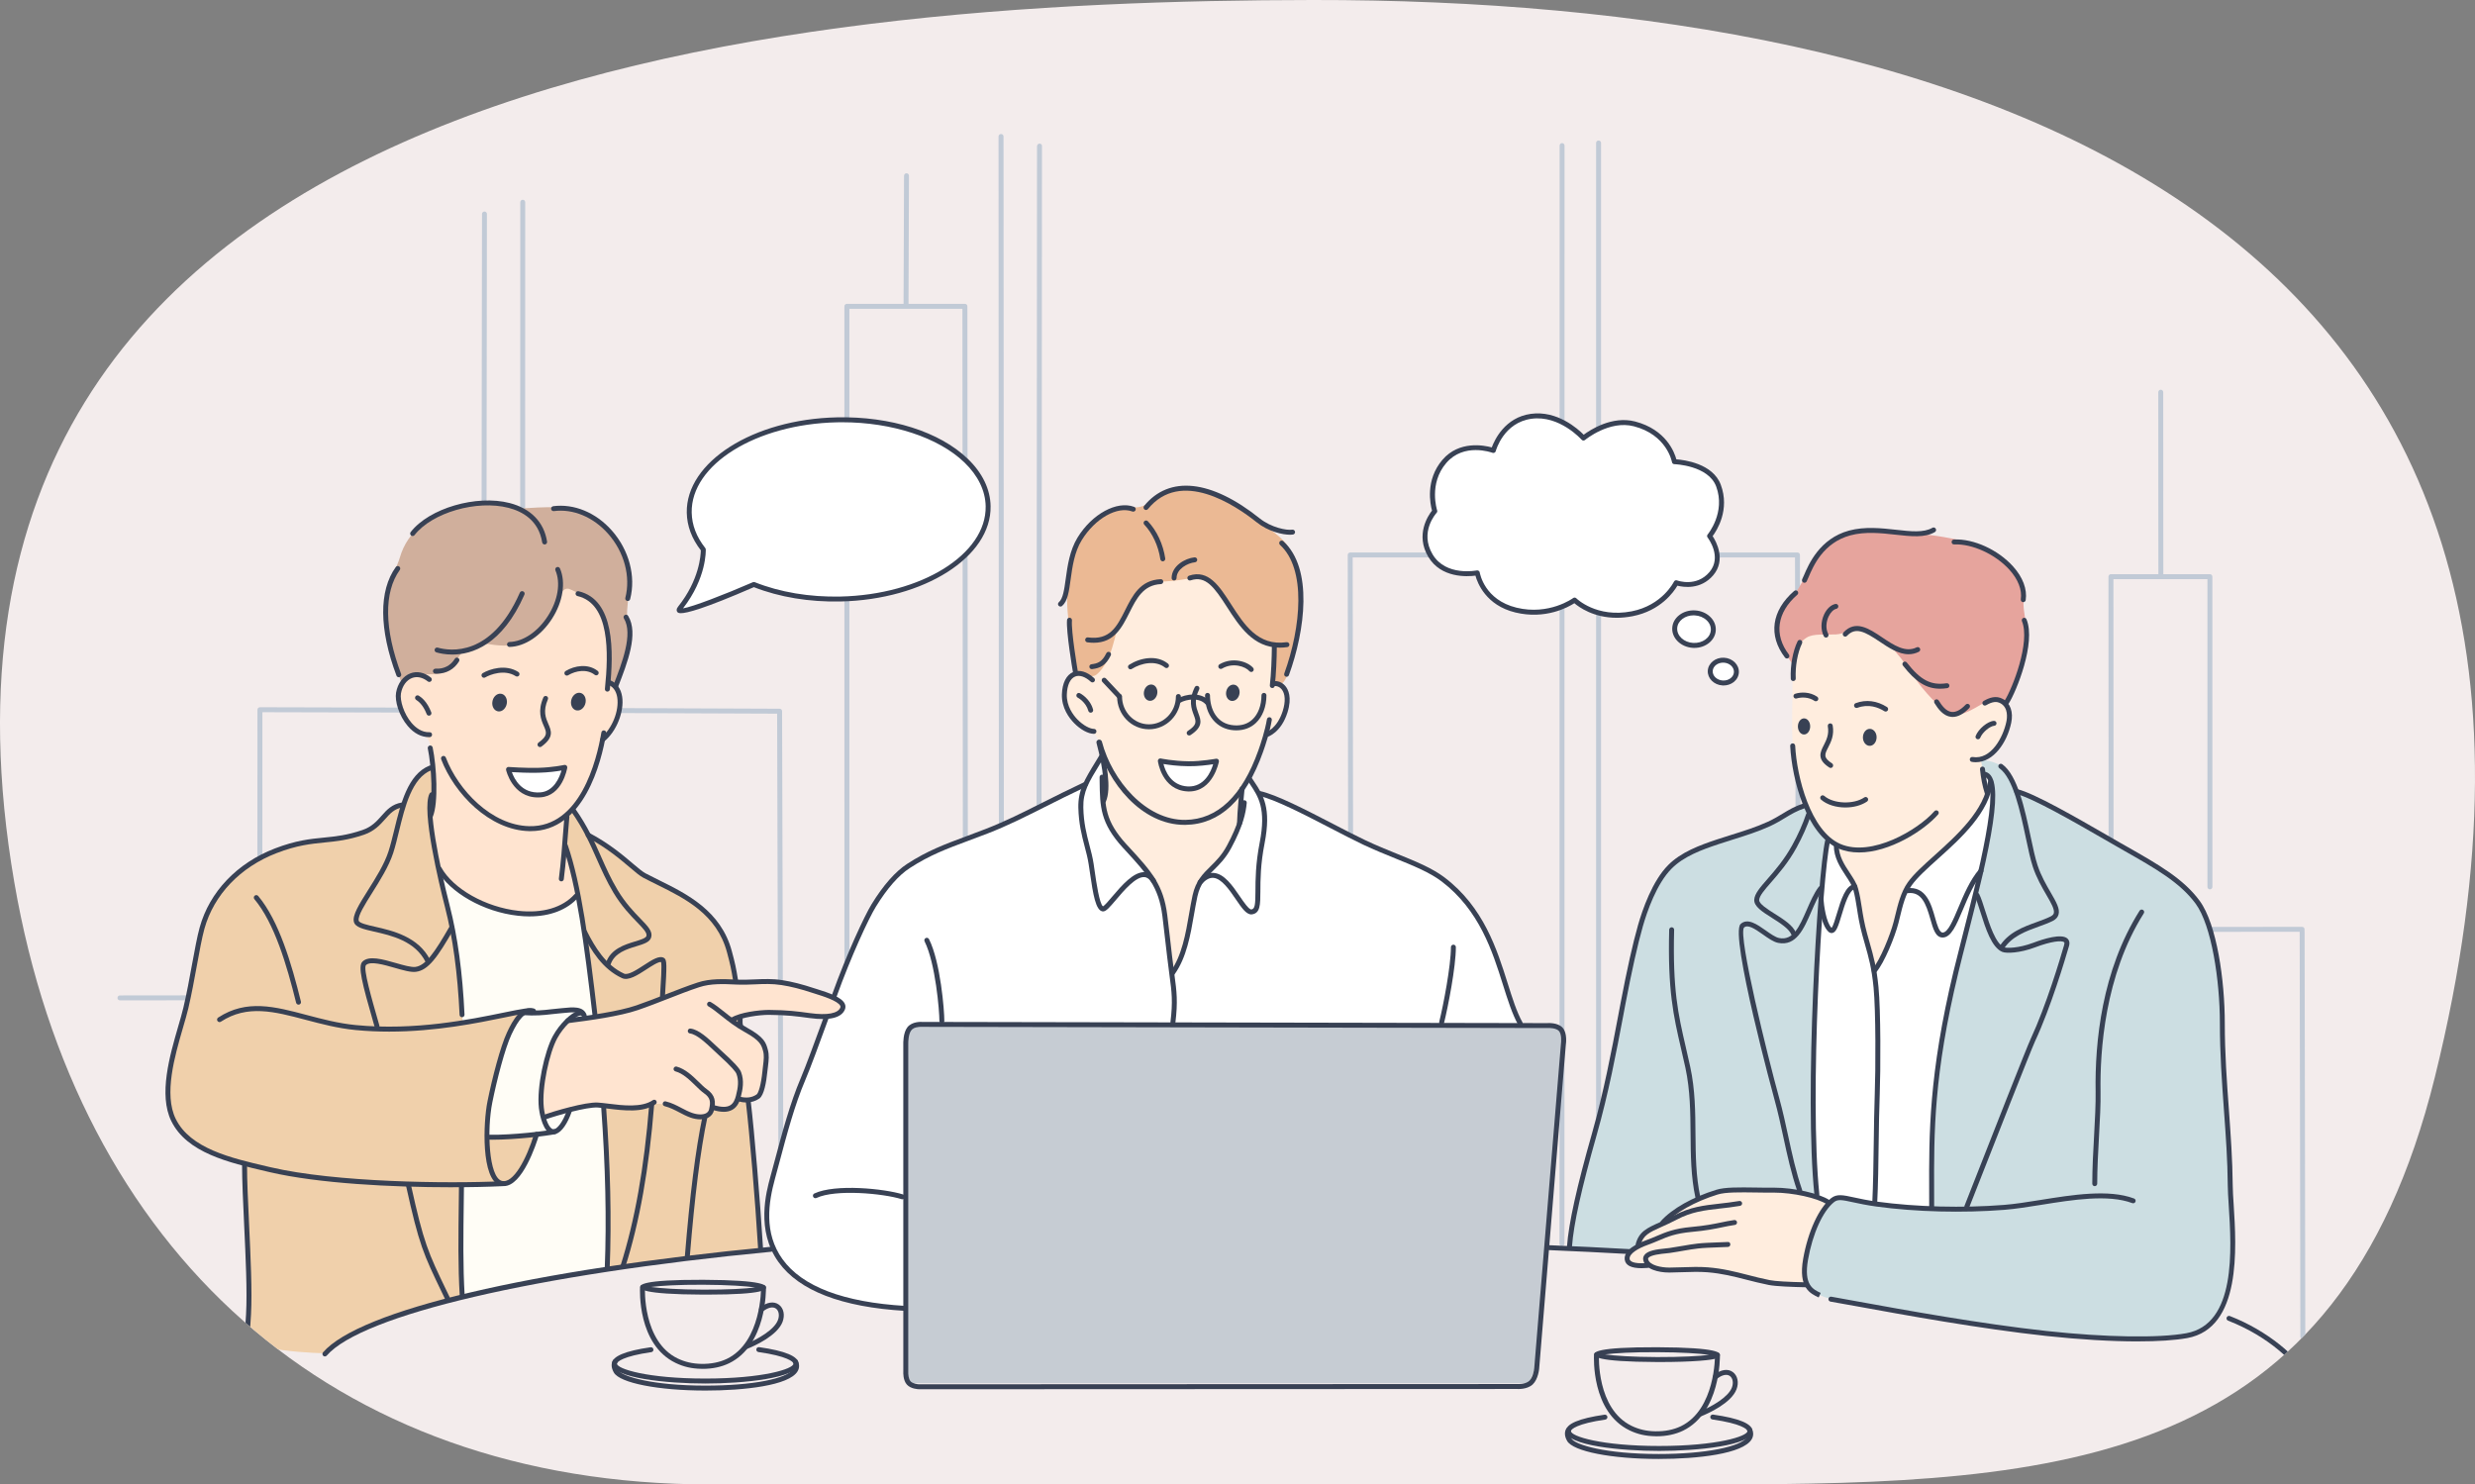 <?xml version="1.0" encoding="UTF-8"?><svg id="b" xmlns="http://www.w3.org/2000/svg" xmlns:xlink="http://www.w3.org/1999/xlink" viewBox="0 0 450 269.898"><rect x="0" y="0" width="450" height="269.898" fill="#808080" stroke="none"/><defs><style>.h{fill:#f3ecec;}.i{fill:#c1cad6;}.j,.k{fill:#384154;}.k,.l,.m,.n,.o,.p,.q,.r,.s,.t,.u{fill-rule:evenodd;}.l{fill:#c6ccd3;}.m{fill:#d0af9c;}.n{fill:#ccdee2;}.o{fill:#ebb994;}.p{fill:#f0d0ab;}.q{fill:#ffedde;}.r{fill:#ffe4d0;}.s{fill:#fff;}.t{fill:#fffdf6;}.u{fill:#e6a49d;}.v{clip-path:url(#d);}</style><clipPath id="d"><path class="h" d="M311.29,269.898H129.096c-69.122,0-115.015-42.832-126.49-109.445C-22.82,12.776,143.869,.109,238.645,0c118.303-.136,243.157,38.373,204.034,195.939-17.501,70.481-66.779,73.958-131.388,73.958Z"/></clipPath></defs><g id="c"><g><path class="h" d="M311.29,269.898H129.096c-69.122,0-115.015-42.832-126.49-109.445C-22.82,12.776,143.869,.109,238.645,0c118.303-.136,243.157,38.373,204.034,195.939-17.501,70.481-66.779,73.958-131.388,73.958Z"/><g class="v"><g><g id="e"><path class="i" d="M88.493,233.699c-.244,0-.449-.165-.449-.41l.026-106.029c0-.254,.204-.45,.447-.45h0c.253,0,.453,.196,.453,.45l-.021,105.948c0,.249-.204,.491-.457,.491Z"/><path class="i" d="M95.018,127.96h0c-.246,0-.447-.201-.447-.45l.024-90.738c0-.251,.202-.454,.45-.454h0c.252,0,.449,.203,.449,.454l-.028,90.738c0,.25-.199,.45-.448,.45Z"/><path class="i" d="M290.654,227.478c-.248,0-.454-.201-.454-.447V25.994c0-.253,.2-.451,.448-.451,.248,0,.455,.198,.455,.451V227.031c0,.246-.202,.447-.45,.447Z"/><path class="i" d="M188.843,249.777c-.246,0-.448-.168-.448-.418l.012-16.003,.141-206.752c0-.246,.208-.491,.453-.491h0c.248,0,.449,.16,.449,.408l-.026,37.555-.129,185.211c0,.254-.197,.489-.452,.489Z"/><path class="i" d="M283.993,226.581h0c-.248,0-.448-.204-.448-.447l.023-199.663c0-.248,.199-.45,.445-.45h0c.248,0,.448,.202,.448,.45l-.014,199.663c0,.243-.2,.447-.454,.447Z"/><path class="i" d="M182.107,233.57c-.251,0-.452-.202-.452-.452l-.102-208.299c0-.248,.204-.454,.457-.454h0c.246,0,.449,.206,.449,.454l.021,37.683,.075,170.616c0,.25-.2,.452-.448,.452Z"/><path class="i" d="M397.492,169.432c-.25,0-.455-.202-.455-.448,0-.246,.205-.454,.455-.454l21.065-.012h0c.25,0,.456,.197,.456,.448,0,.244-.207,.446-.456,.446l-21.065,.02h0Z"/><path class="i" d="M383.871,224.454c-.246,0-.452-.203-.452-.451v-4.842l-.063-114.318c0-.119,.05-.233,.135-.319,.081-.083,.194-.128,.315-.128h17.992c.249,0,.447,.199,.447,.447l.012,56.417c0,.249-.208,.447-.453,.447-.248,0-.45-.199-.45-.447l-.003-55.965h-17.093l.066,118.709c0,.248-.2,.451-.454,.451Z"/><path class="i" d="M327.079,228.631c-.254,0-.456-.2-.456-.45l-.257-126.826h-35.319c-.255,0-.455-.199-.455-.452,0-.247,.2-.447,.455-.447h35.763c.253,0,.452,.2,.452,.447l.264,127.278c0,.25-.207,.45-.446,.45h0Z"/><path class="i" d="M245.694,249.532c-.244,0-.444-.203-.444-.453l-.208-148.175c0-.116,.041-.236,.127-.318,.087-.083,.199-.129,.32-.129h38.313c.246,0,.452,.2,.452,.447,0,.253-.206,.452-.452,.452h-37.86l.204,147.723c0,.25-.197,.453-.449,.453h-.004Z"/><path class="i" d="M153.979,236.624c-.248,0-.448-.2-.448-.447l-.004-180.485c0-.117,.047-.233,.134-.317,.088-.084,.198-.132,.318-.132h21.455c.254,0,.454,.199,.454,.448l.147,178.106c0,.247-.204,.447-.455,.447h0c-.246,0-.452-.2-.452-.447l-.142-177.653h-20.554V236.177c0,.246-.205,.447-.454,.447Z"/><path class="i" d="M142.023,228.271c-.248,0-.45-.197-.45-.447l-.276-98.067-52.573-.209c-.242,0-.445-.207-.445-.455,.003-.246,.204-.447,.452-.447h0l.965,.006,52.053,.207c.246,0,.45,.198,.45,.447l.269,98.519c0,.25-.199,.447-.447,.447h0Z"/><path class="i" d="M47.235,181.147h0c-.246,0-.447-.197-.447-.444l.018-51.665c0-.117,.048-.235,.141-.32,.074-.083,.192-.128,.313-.128h0l33.692,.082c.251,0,.446,.203,.446,.456,0,.245-.195,.446-.446,.446h0l-33.244-.082-.016,51.212c0,.247-.204,.444-.457,.444Z"/><path class="i" d="M392.879,104.989c-.246,0-.447-.204-.447-.452l-.015-33.229c0-.25,.201-.453,.45-.453,.253,0,.447,.203,.447,.453l.018,33.229c0,.248-.203,.452-.452,.452Z"/><path class="i" d="M164.738,55.92h-.005c-.248,0-.449-.203-.449-.451l.088-23.515c0-.247,.197-.45,.444-.45h.004c.25,0,.446,.203,.446,.453l-.081,23.512c0,.253-.2,.449-.448,.449Z"/><path class="i" d="M81.302,233.445c-.246,0-.452-.202-.452-.446l.021-10.128,.151-95.611c0-.254,.2-.45,.45-.45h0c.251,0,.45,.202,.446,.45l-.162,105.739c0,.243-.202,.446-.455,.446Z"/><path class="i" d="M87.973,127.96h0c-.248,0-.456-.201-.456-.45l.12-88.599c0-.248,.199-.451,.454-.451h0c.24,0,.447,.203,.441,.454l-.113,88.596c0,.25-.2,.45-.446,.45Z"/><path class="i" d="M102.775,230.642c-.241,.035-.446-.204-.446-.456l.167-48.363-13.671,.043h0c-.246,0-.447-.2-.451-.448,0-.248,.204-.452,.451-.452l14.127-.042h.002c.114,0,.234,.047,.316,.135,.085,.084,.13,.202,.13,.316l-.176,48.815c0,.249-.202,.453-.45,.453Z"/><path class="i" d="M21.805,181.888c-.243,0-.448-.203-.448-.449,0-.246,.204-.448,.448-.448l59.138-.068h0c.248,0,.447,.203,.447,.451,0,.249-.199,.449-.447,.449l-59.138,.065h0Z"/><path class="i" d="M418.693,243.495c-.244,0-.446-.203-.446-.451l-.011-6.438-.112-67.268c0-.247,.193-.448,.444-.448h0c.252,0,.451,.2,.451,.443l.129,73.711c0,.248-.206,.451-.454,.451h-.002Z"/></g><g id="f"><path class="q" d="M340.014,178.912c-1.042,.726-.902-3.194-1.135-4.474-.657-3.616-.667-7.532-1.636-11.089-1.659-6.058-6.022-10.855-8.445-16.501-1.227-2.857-2.201-6.063-2.627-9.365-.459-3.631-.306-7.374-.267-10.663,.046-4.206-.32-9.122,3.4-12.098,1.186-.948,2.921-1.837,4.408-2.136,2.441-.492,4.84-1.382,7.436-1.009,5.756,.821,9.632,6.946,13.852,10.326,2.852,2.277,9.004,2.38,10.08,6.679,.501,1.983-.33,5.465-1.643,7.037-1.114,1.337-2.962,2.442-2.962,2.442,0,0,.317,3.227,.575,4.253,.446,1.795,1.14,4.265,.754,6.169-.769,3.87-3.174,7.417-5.04,10.838-2.351,4.317-5.091,8.871-8.562,12.343-2.621,2.619-5.097,5.087-8.188,7.245Z"/><path class="q" d="M332.625,218.66s-2.573-1.137-3.345-1.371c-2.315-.72-5.122-.833-7.541-.833-1.568,0-5.616-.273-7.105-.166-2.904,.218-5.063,1.177-7.028,2.189-2.091,1.085-4.8,3.682-4.8,3.682,0,0-2.484,1.12-3.612,1.976-1.183,.892-1.389,2.38-1.389,2.38,0,0-2.465,1.399-1.916,2.618,.543,1.222,3.783,.934,3.783,.934,0,0,.937,.454,2.802,.829,2.426,.485,6.003-.25,8.478,.104,3.551,.508,8.159,1.628,11.619,2.49,1.482,.369,5.987,.182,5.987,.182,0,0-.34-3.808-.26-4.384,.362-2.526,1.719-4.828,2.517-7.229,.373-1.128,1.811-3.402,1.811-3.402Z"/><path class="q" d="M212.473,177.012c-1.568-.16-1.103-3.328-1.429-4.826-1.028-4.615-2.366-8.4-4.871-12.443-2.241-3.625-5.055-7.739-5.423-12.128-.329-3.922,.035-9.168-.346-10.662-.392-1.488-.721-2.785-1.266-3.335-.661-.66-3.078-1.879-3.765-2.567-1.381-1.379-2.07-3.666-1.876-5.605,.168-1.712,1.876-3.142,1.876-3.142,0,0,3.205-5.98,4.659-8.672,2.425-4.489,5.651-8.789,9.891-11.725,2.134-1.48,4.855-2.576,7.499-2.156,4.379,.7,5.333,6.337,7.579,9.412,.918,1.262,2.118,2.381,3.268,3.433,.986,.903,2.203,1.39,2.873,2.634,1.373,2.557,.416,8.921,.416,8.921,0,0,1.835,.434,2.216,1.288,.7,1.579,.348,3.16-.276,4.774-.603,1.565-3.238,3.567-3.238,3.567l-1.508,4.226-2.965,5.986-.362,7.13s-1.301,4.071-2.259,6.466c-2.013,5.021-4.466,9.967-7.1,14.677-.727,1.301-.894,5.019-3.592,4.748Z"/><path class="r" d="M80.44,161.316c.29,.228-.65-2.453-.77-2.956-.458-2.02-1.051-4.168-1.206-6.239-.186-2.638,.093-4.101,.155-7.094,.057-2.846-.102-7.228-.468-9.759-.255-1.79-2.501-2.027-3.482-3.385-1.246-1.709-2.139-3.233-2.153-5.437-.012-1.783,1.12-3.277,2.229-4.759,1.478-1.97,4.173-3.216,6.021-4.819,1.471-1.272,2.913-2.476,4.491-3.61,1.547-1.116,3.039-2.229,4.702-3.174,3.839-2.165,10.513-5.223,15.374-3.639,1.313,.424,2.501,2.465,3.459,3.418,3.436,3.436,1.369,8.801,2.189,12.921,.248,1.222,1.441,2.212,1.621,3.499,.228,1.57,.007,3.474-.689,4.945-.884,1.858-2.081,2.91-2.081,2.91,0,0-1.784,6.381-3.139,9.311-.905,1.967-3.499,4.936-3.499,4.936,0,0,1.554,7.896,2.097,11.733,.348,2.413,.619,4.451-1.64,5.908-4.856,3.123-11.589,2.077-16.315-.549-1.76-.981-3.425-2.008-5.144-3.067-.459-.28-2.339-1.561-1.749-1.093Z"/><path class="p" d="M110.399,230.732s.054,.027,.135-5.75c.021-1.638,.056-3.305-.109-4.939-.48-4.804-1.218-9.561-1.749-14.312-.816-7.357-.309-14.873-1.128-22.233-.675-6.091-1.589-14.989-2.788-21.762-.624-3.487-2.048-7.95-2.048-7.95l.218-5.492,1.236-1.137,3.027,5.027s1.286,.528,2.853,1.222c1.102,.487,5.667,4.889,6.535,5.405,5.132,3.08,8.401,3.752,11.489,6.781,1.151,1.126,2.361,2.811,3.507,4.724,.686,1.142,1.473,4.372,1.798,5.606,.459,1.769,.74,5.119,1.053,7.929,.687,6.193,.989,11.429,1.682,17.615,.64,5.793,.867,9.761,1.586,15.528,.211,1.668,.522,5.719,.522,7.4,0,.554,.228,2.801,.228,2.801,0,0-5.478,.538-6.938,.783-4.498,.751-8.678,1.036-13.185,1.678-2.203,.311-7.924,1.074-7.924,1.074Z"/><path class="r" d="M98.806,203.187s5.94-2.023,9.113-2.023c2.222,0,4.47,.218,6.671,.364,1.65,.114,3.765-.981,5.4-.831,2.558,.234,6.073,2.545,8.214,2.241,.917-.13,1.371-1.443,1.371-1.443,0,0,2.12,.347,2.953-.004,.979-.405,1.783-1.531,1.783-1.531,0,0,2.712,.691,3.552-.639,.454-.719,1-2.685,1.145-3.851,.276-2.176,.943-4.661-.672-6.276-.786-.782-2.857-2.13-3.707-2.809-.209-.166-1.653-.887-1.653-.887,0,0,2.022-.701,3.006-.992,.987-.289,2.781-.289,3.809-.289,3.934,0,7.121,1.163,11.041,.602,1.318-.188,2.652-.407,2.35-2.235-.103-.613-1.658-1.089-2.135-1.345-1.377-.747-3.569-1.322-4.516-1.658-.942-.336-3.248-.83-4.973-1.073-1.916-.272-4.074-.115-6.031-.075-2.143,.043-4.426-.256-6.46,.151-4.452,.887-10.619,4.061-15.08,5.175-4.708,1.178-10.549,1.598-10.549,1.598,0,0-7.203,8.863-5.806,13.509,.332,1.135,1.174,4.32,1.174,4.32Z"/><path class="s" d="M200.629,139.444c-.039-.292-.315-1.683-.315-1.683l-3.023,4.824s-2.851,1.359-4.649,2.246c-4.572,2.256-9.111,4.683-13.073,6.285-2.201,.893-7.45,2.811-9.503,3.672-4.771,2.007-6.873,3.64-9.334,7.014-1.018,1.377-2.301,3.546-3.352,5.646-.965,1.927-2.482,5.061-3.236,7.222-.754,2.163-2.579,6.735-2.579,6.735,0,0,2.153,.418,1.779,2.271-.125,.666-3.094,1.263-3.094,1.263,0,0-4.173,11.058-5.367,13.854-.808,1.898-1.514,3.868-1.918,5.87-.411,2.054-1.96,7.085-2.48,9.159-1.668,6.679-1.596,12.503,3.651,17.752,.761,.767,1.246,1.27,2.22,1.752,2.926,1.466,7.417,3.406,10.787,3.893,2.538,.361,7.699,.864,7.699,.864,0,0,14.898-.211,22.921,.321,9.886,.657,19.857,.565,29.791,.565h13.765c2.072,0,4.38,.29,6.43,0,5.119-.73,10.183-2.287,14.785-4.737,4.04-2.156,7.357-5.1,10.721-8.129,4.006-3.604,6.263-8.878,8.463-13.654,2.199-4.77,3.889-10.276,4.625-15.457,.727-5.111,.181-10.552,.181-10.552,0,0-1.16-2.543-2.299-6.076-1.287-3.972-2.819-8.359-3.848-10.413-1.855-3.712-5.042-7.686-8.2-10.216-.812-.653-4.408-2.573-4.989-2.721-1.478-.369-3.105-1.308-4.542-1.886-2.881-1.153-5.899-2.345-8.573-3.949-4.275-2.562-8.365-4.434-12.753-6.184-.856-.345-2.227-.68-2.227-.68l-1.988-2.661-1.267,1.896-.227,5.743s-1.913,4.758-3.565,6.814c-1.241,1.558-3.289,2.774-4.045,4.664-.677,1.687-1.111,4.513-1.524,6.313-.562,2.417-.932,4.962-1.839,7.245-.083,.181-1.42,2.571-1.42,2.571,0,0-.476-3.08-.515-3.382-.386-2.681-.893-7.322-1.559-9.971-1.255-5.016-5.581-7.929-8.563-11.902-1.526-2.042-1.914-4.651-1.931-6.697-.011-1.928,.32-3.276-.023-5.504Z"/><path class="l" d="M164.972,187.624l2.709-1.582,115.321,.344,1.596,2.38-5.525,60.015-1.041,2.711h-113.061v-63.867Z"/><path class="n" d="M328.376,146.272s-2.195,.846-3.26,1.535c-2.796,1.831-5.506,2.701-8.698,3.894-3.444,1.296-8.889,2.759-11.844,4.973-1.23,.921-2.234,2.369-2.963,3.585-1.301,2.16-2.21,4.561-2.995,6.918-.78,2.366-1.732,5.381-2.211,8.224-1.054,6.23-2.981,15.525-4.704,23.365-.557,2.547-1.024,4.683-1.687,7.048-1.03,3.697-2.662,9.594-3.704,14.779-.289,1.459-.995,6.234-.995,6.234l10.807,.752,1.72-1.13s.292-1.76,1.375-2.408c2.545-1.527,3.605-1.913,3.605-1.913,0,0,2.141-2.271,4.574-3.438,1.767-.851,4.553-1.924,5.01-2.043,2.018-.503,3.98-.336,5.785-.265,1.691,.059,3.229,.01,5.213,.01,1.162,0,6.638,1.239,6.968,1.129,0,0-.39-3.311-.39-4.318,0-2.479-.255-4.854-.227-7.058,.009-1.048-.062-3.557-.088-5.726-.028-2.17,.113-5.413,.113-7.819,0-6.73,.314-13.411,.584-19.602,.195-4.55,.389-8.953,1.281-13.427,.36-1.79,.756-7.084,.756-7.084,0,0-1.222-1.102-1.621-1.774-.833-1.381-2.403-4.444-2.403-4.444Z"/><path class="n" d="M360.186,138.278s1.05-.261,3.155,.667c1.834,.803,3.557,4.934,3.557,4.934,0,0,9.458,4.77,14.052,7.2,3.411,1.812,7.241,3.88,10.476,5.97,3.328,2.162,7.596,5.571,9.42,9.22,2.464,4.934,2.484,8.626,2.973,14.038,.405,4.465,.184,8.238,.37,12.582,.325,7.319,1.149,16.999,1.438,24.553,.133,3.277,.326,6.327,.332,9.666,.006,3.203-.339,7.483-1.815,10.424-.989,1.981-2.253,3.905-4.246,4.627-4.929,1.788-13.663,1.314-19.811,.947-6.791-.4-14.168-1.146-20.888-2.265-5.192-.866-12.254-2.008-14.362-2.369-2.108-.355-4.485-.643-5.959-.982-1.917-.445-5.788-.995-8.069-2.039-1.964-.901-3.217-1.772-2.9-4.94,.182-1.811,1.207-5.305,1.815-7.027,.61-1.722,2.055-4.748,3.852-5.471,.995-.396,3.216,.014,4.243,.267,2.991,.754,7.259,1.077,8.551,1.217,1.681,.185,4.826,.342,4.826,.342,0,0-.062-7.323-.062-8.496,0-3.384,.062-8.83,.611-12.139,.485-2.912,.713-6.565,1.274-9.517,2.741-14.385,6.221-27.392,9.013-41.34,.366-1.831,.435-4.375,0-6.114-.097-.399-1.412-1.592-1.412-1.592l-.435-2.363Z"/><path class="u" d="M326.002,120.856s-3.298-4.48-3.018-6.124c.181-1.1,.635-3.126,1.193-4.111,.821-1.431,2.013-2.287,2.828-3.649,.714-1.19,1.065-2.008,1.9-3.114,2.336-3.116,3.748-6.394,7.648-7.047,2.35-.389,7.955,.239,10.3,.239,3.961,0,6.728,.606,10.553,1.371,.917,.187,2.837,.864,3.675,1.285,2.955,1.472,5.364,3.463,6.447,6.438,.501,1.396,.259,3.441,.48,4.968,.279,1.919,.6,3.673,.303,5.945-.315,2.426-1.261,5.335-1.548,6.24-.557,1.751-2.055,4.337-2.055,4.337,0,0-2.411-.642-3.523-.087-1.866,.933-4.574,3.096-6.837,2.19-.908-.365-1.638-1.217-2.106-1.693-.474-.471-1.334-1.276-2.833-3.082-1.502-1.803-3.887-6.257-7.069-8.638-1.341-1.006-3.018-1.592-4.509-1.965-.918-.228-2.396,.909-4.015,.992-1.997,.103-4.085-.205-5.33,.573-2.768,1.742-2.483,4.931-2.483,4.931Z"/><path class="s" d="M330.431,217.608s-.151,.058-.338-4.039c-.147-3.257-.323-6.548-.33-9.801-.004-8.355,.274-17.491,.464-25.842,.078-3.604,.77-8.382,.886-12.809,.114-4.325,1.187-12.275,1.187-12.275l1.554,.68s.092,1.965,1.221,3.911c1.131,1.943,2.118,2.55,2.53,5.128,.252,1.538,.874,4.683,1.199,6.663,.193,1.164,1.99,7.053,1.99,7.053,0,0,1.446-1.997,1.562-2.239,.978-2.102,1.531-3.553,2.224-5.801,1.221-3.94,.746-5.925,3.872-9.116,2.372-2.421,8.074-7.326,10.091-9.8,2.011-2.48,2.744-5.046,2.744-5.046,0,0-.939-3.1-.619-3.584l.987,.602,.472,1.546s.14,4.46-.271,6.991c-.41,2.53-.754,4.405-1.103,6.42-.256,1.485-1.545,5.736-2.166,8.487-.806,3.621-1.878,8.293-2.842,11.887-1.717,6.42-3.007,12.171-3.526,18.816-.386,4.825-.921,6.838-.966,11.674-.027,2.886,.092,5.872,0,8.34-.027,.831-.092,4.321-.092,4.321,0,0-4.389-.239-5.963-.518-1.552-.276-3.132-.165-4.688-.442-1.656-.284-4.319-.891-6.018-.896-.816-.008-1.976,.73-1.976,.73l-2.086-1.041Z"/><path class="p" d="M51.283,245.461c4.004,.554,8.139,.601,8.139,.601,0,0,.995-1.691,3.86-2.963,2.654-1.18,6.418-2.964,9.146-3.974,2.715-1.002,11.647-3.501,11.647-3.501,0,0-.276-1.94-.276-3.812,0-2.883-.075-6.082-.075-8.964,0-1.578-.06-3.59-.06-5.172,0-.184,.172-2.066,.172-2.066,0,0,1.475,.934,1.888,1.034,1.172,.29,2.485,.239,3.602-.208,2.818-1.125,3.904-1.525,5.62-3.812,.648-.871,2.508-6.334,2.508-6.334-.215-.324-2.058-.247-2.365-.247-1.638,0-6.026,1.273-6.483-1.026-.332-1.663,.19-3.333,.512-4.944,.706-3.518,2.259-6.763,3.399-10.191,.441-1.319,1.025-2.461,1.647-3.707,.074-.142,1.044-2.179,1.044-2.179,0,0-5.577,1.186-7.358,1.405-.673,.088-3.259,.467-3.259,.467,0,0-.688-6.576-.975-8.867-.485-3.849-1.459-9.741-2.454-13.523-1.733-6.627-2.772-14.897-2.772-14.897l.466-3.987-.151-5.088s-2.429,.799-3.34,2.339c-.995,1.686-1.983,4.445-1.983,4.445,0,0-.891-.202-2.227,.86-1.746,1.396-2.343,3.474-4.639,4.044-1.994,.498-3.048,.971-5.093,1.316-2.188,.359-3.037,.245-4.975,.458-2.334,.255-7.048,1.339-9.33,3.046-5.431,4.08-8.254,5.117-10.109,11.6-.951,3.332-2.252,11.154-2.925,14.514-.862,4.33-3.166,10.187-3.393,14.557-.08,1.633,.247,4.703,.578,6.373,.28,1.397,1.532,2.717,2.4,3.584,1.575,1.575,3.87,2.753,6.043,3.624,1.921,.764,4.721,1.369,4.721,1.369,0,0-.01,14.033,.626,19.829,.266,2.339,.607,5.056,.313,7.417-.25,2.033-.436,4.651-.436,4.651,0,0,2.341,1.38,6.345,1.931Z"/><path class="s" d="M102.597,139.528s-2.122,.393-3.473,.454c-1.048,.052-2.473,.047-3.523,.047-.386,0-3.009,.098-3.009,.098,0,0,1.127,2.876,2.051,3.455,2.242,1.401,4.908,1.313,6.71-.683,.462-.517,1.244-3.37,1.244-3.37Z"/><path class="t" d="M88.588,206.67s.116-2.963,.248-4.643c.354-4.498,2.617-11.069,3.475-13.424,.422-1.156,2.647-4.413,2.647-4.413,0,0,5.521-.272,7.302-.352,.712-.032,1.561-.056,2.278,0,.353,.025,1.989,.885,1.914,1.072-.063,.19-3.127,.646-3.127,.646,0,0-1.51,1.371-2.106,2.566-.647,1.285-2.568,6.19-2.761,9.784-.081,1.651,.323,5.27,.323,5.27l4.6-1.365s-1.27,3.066-2.127,3.757c-.863,.693-5.894,.786-8.482,1.127-1.188,.151-4.185-.025-4.185-.025Z"/><path class="t" d="M84.19,185.929s-.26-.889-.48-6.795c-.113-2.929-.547-5.855-1.19-8.721-.631-2.853-.712-5.265-1.552-8.051-.105-.356-.944-3.548-.944-3.548,0,0,.812,.663,1.041,.886,.854,.85,1.517,1.342,2.424,2.125,1.933,1.676,6.275,3.548,8.81,3.91,3.448,.491,5.414,.908,8.722-.191,1.187-.395,3.971-2.692,3.971-2.692,0,0,1.086,4.864,1.348,6.861,.408,3.059,1.187,8.843,1.248,10.193,.034,.62,.771,4.773,.771,4.773l-4.573,.692s-.171-1.11-.865-1.054c-3.395,.269-6.815-.257-10.166,.191-2.586,.346-8.566,1.422-8.566,1.422Z"/><path class="t" d="M109.899,201.163l-1.903-.316-4.553,1.016s-.55,2.164-1.849,3.36c-1.115,1.016-4.057,1.194-4.057,1.194,0,0-2.185,7.311-5.071,8.597-1.759,.785-3.827,.197-5.711,.447-.414,.057-2.825,.154-2.825,.154,0,0-.146,3.541-.205,3.962-.392,2.714,.066,5.151,.066,7.899,0,1.984,.334,8.235,.334,8.235,0,0,6.755-1.593,8.808-1.854,2.498-.326,11.046-2.019,12.839-2.404,.415-.088,4.82-.73,4.82-.73,0,0-.035-5.663,.038-8.347,.074-2.648-.228-6.614-.298-9.264-.072-2.941-.433-11.949-.433-11.949Z"/><path class="m" d="M72.963,124.077s-1.433-3.894-1.695-5.378c-.327-1.841-.898-3.889-1.097-5.746-.243-2.277,.037-4.382,.444-6.129,.413-1.742,1.645-3.935,2.092-5.477,1.362-4.781,5.85-8.281,10.675-9.246,1.555-.309,3.188-.332,4.716-.717,2.237-.559,6.266,1.104,6.266,1.104,0,0,6.247-.553,9.14-.071,3.822,.639,6.541,2.771,8.624,5.886,1.049,1.573,1.871,3.433,2.218,5.203,.396,1.949-.147,4.931-.32,7.421-.156,2.337,.663,3.545,.36,5.376-.367,2.21-2.431,8.388-2.431,8.388l-1.234-.548s.037-4.291,.037-5.207c0-4.687-.065-8.294-4.625-10.573-.363-.182-2.299-1.198-2.698-1.3-1.526-.379-1.956,2.463-2.705,4.038-.757,1.575-4.308,5.523-7.494,6.16-1.977,.394-5.099-.272-5.099-.272l-4.314,1.848s-2.135,3.174-4.071,3.659c-.932,.234-3.166-.044-4.666,.303-1.419,.326-2.127,1.276-2.127,1.276Z"/><path class="o" d="M195.57,122.428s-.414,.449-.861-5.041c-.167-2.021-.281-3.25-.508-5.249-.552-4.994,.088-10.671,2.851-15.089,1.473-2.354,4.085-3.426,6.465-4.615,1.271-.637,2.506,.081,3.86-.301,2.255-.642,4.226-2.925,6.606-3.178,3.718-.394,8.419,1.603,10.719,2.794,1.371,.716,3.572,2.085,4.656,3.169,1.361,1.359,3.889,2.719,5.015,4.745,.825,1.49,2.294,5.722,2.294,7.37,0,3.542-.119,3.641-.508,7.13-.233,2.129-1.05,5.109-1.665,7.161-.256,.852-.706,2.821-1.733,3.076-1.298,.327-1.195-.622-1.195-1.433,0-1.339,.205-5.579,.205-5.579,0,0-3.22-.998-4.252-2.24-1.541-1.851-2.467-2.623-4.101-4.983-1.503-2.162-2.792-4.92-5.225-5.163-.995-.097-2.827,.393-4.717,.584-1.837,.191-3.733,.068-4.886,1.003-2.992,2.409-5.525,7.906-5.525,7.906,0,0-.628,2.982-1.401,4.802-.775,1.821-1.682,2.893-2.362,3.402-.946,.711-3.732-.27-3.732-.27Z"/><path class="s" d="M221.204,138.565s.097-.058-3.392,.254c-.387,.037-3.047,0-3.918-.08-.879-.09-2.755-.28-2.755-.28,0,0,.38,2.165,1.304,3.389,.517,.688,1.849,1.546,2.709,1.732,1.833,.41,3.7-.649,4.852-2.214,.796-1.083,1.2-2.801,1.2-2.801Z"/></g><g id="g"><path class="j" d="M301.848,247.644h-.561c-11.417-.047-11.413-1.058-11.413-1.396h0c.006-.331,.055-1.328,11.422-1.295,11.412,.046,11.408,1.057,11.408,1.394,0,.473-.253,.803-3.629,1.068-1.949,.151-4.5,.229-7.228,.229Zm-10.022-1.385c1.667,.239,4.97,.467,9.464,.484,4.478,.013,7.792-.183,9.46-.409-1.668-.236-4.968-.467-9.46-.481-4.495-.025-7.793,.18-9.464,.406Z"/><path class="j" d="M301.214,261.143c-.095,0-.186,0-.286-.006-1.735-.031-3.211-.373-4.651-1.069-6.963-3.369-6.481-13.328-6.457-13.756,.012-.245,.207-.447,.477-.421,.246,.011,.432,.228,.424,.475-.007,.097-.473,9.782,5.946,12.888,1.321,.638,2.68,.954,4.277,.985,1.737,.035,3.352-.286,4.667-.923,6.305-3.057,6.205-12.83,6.205-12.928-.007-.243,.197-.452,.441-.458,.252,.019,.455,.192,.459,.442,.005,.425,.107,10.448-6.708,13.753-1.373,.664-3.025,1.017-4.794,1.017Z"/><path class="j" d="M301.67,263.808c-6.81,0-16.949-.962-16.949-3.609,0-1.311,2.368-2.313,7.022-2.982,.237-.03,.468,.132,.51,.384,.034,.248-.137,.473-.385,.509-5.122,.73-6.244,1.758-6.244,2.089,0,.945,5.509,2.708,16.045,2.708,10.543,0,16.049-1.763,16.049-2.708,0-.341-1.145-1.371-6.373-2.111-.244-.031-.418-.258-.381-.508,.034-.241,.265-.41,.503-.382,4.742,.667,7.154,1.676,7.154,3,0,2.647-10.139,3.609-16.952,3.609Z"/><path class="j" d="M309.168,257.523c-.174,0-.344-.109-.415-.282-.093-.23,.021-.491,.25-.59,2.301-.927,5.228-2.637,5.885-4.372,.322-.844,.169-1.701-.363-2.092-.554-.406-1.434-.215-2.349,.512-.2,.154-.483,.119-.632-.073-.155-.195-.127-.477,.072-.633,1.253-.991,2.544-1.194,3.442-.531,.874,.639,1.139,1.899,.675,3.135-.958,2.525-5.136,4.382-6.391,4.895-.057,.022-.118,.033-.173,.033Z"/><path class="j" d="M301.587,265.267c-8.554,0-15.548-1.372-16.647-3.263-.467-.816-.529-1.552-.193-2.194,.119-.224,.395-.302,.606-.191,.228,.116,.308,.386,.194,.612-.067,.127-.285,.527,.174,1.32,.657,1.135,6.157,2.817,15.866,2.817,8.38,0,15.008-1.287,16.115-3.128,.215-.346,.208-.701-.012-1.114-.118-.218-.028-.492,.186-.606,.22-.119,.494-.036,.613,.186,.366,.694,.36,1.384-.012,2-1.582,2.627-9.763,3.561-16.891,3.561Z"/><path class="j" d="M276.419,186.54c-.16,0-.311-.084-.399-.234-1.088-1.964-1.897-4.527-2.754-7.25-1.902-6.044-4.273-13.569-11.147-18.792-2.162-1.641-5.063-2.821-8.424-4.186-1.879-.763-3.819-1.551-5.829-2.495-1.724-.818-3.772-1.881-5.949-3.007-4.756-2.463-10.151-5.254-13.014-5.87-.243-.052-.397-.291-.35-.534,.058-.248,.297-.39,.536-.344,2.985,.635,8.432,3.462,13.247,5.951,2.158,1.125,4.208,2.183,5.911,2.987,1.981,.939,3.915,1.722,5.782,2.479,3.428,1.389,6.375,2.588,8.634,4.304,7.105,5.398,9.523,13.076,11.463,19.241,.84,2.67,1.633,5.2,2.684,7.082,.123,.217,.042,.486-.178,.609-.061,.04-.144,.061-.214,.061Z"/><path class="j" d="M171.247,186.077c-.247,0-.446-.197-.446-.45,0-1.848-.707-10.491-2.695-14.468-.109-.223-.019-.491,.202-.602,.223-.115,.496-.021,.605,.2,2.087,4.175,2.786,12.899,2.786,14.87,0,.252-.204,.45-.452,.45Z"/><path class="j" d="M262.114,186.331c-.033,0-.069-.004-.105-.009-.246-.063-.389-.303-.327-.544,.756-3.056,2.124-10.196,2.124-13.571,0-.245,.2-.448,.448-.448,.246,0,.45,.202,.45,.448,0,3.618-1.427,10.879-2.149,13.788-.055,.203-.236,.335-.44,.335Z"/><path class="j" d="M151.685,181.51c-.047,0-.1-.005-.15-.027-.232-.081-.355-.342-.277-.575,2.695-7.5,5.927-14.413,7.216-16.511,2.139-3.474,4.314-5.934,6.46-7.33,3.704-2.4,6.819-3.556,10.763-5.022,1.1-.412,2.271-.844,3.537-1.335,3.59-1.399,6.71-2.971,10.329-4.791,2.193-1.104,4.688-2.355,7.576-3.713,.218-.106,.483-.009,.591,.215,.109,.227,.015,.495-.211,.599-2.882,1.354-5.361,2.603-7.55,3.706-3.64,1.828-6.771,3.41-10.406,4.819-1.276,.496-2.445,.93-3.554,1.34-3.888,1.447-6.966,2.591-10.589,4.944-2.032,1.314-4.111,3.687-6.174,7.039-1.278,2.069-4.466,8.903-7.14,16.343-.06,.188-.232,.298-.42,.298Z"/><path class="j" d="M164.575,238.341h-.03c-11.526-.685-19.262-3.667-22.997-8.866-4.147-5.765-2.221-12.801-1.498-15.453,.25-.93,.506-1.885,.77-2.856,1.398-5.226,2.841-10.632,4.758-15.112,.907-2.126,2.563-6.652,4.165-11.029l.083-.22c.084-.233,.341-.356,.573-.272,.235,.09,.356,.342,.272,.579l-.084,.219c-1.605,4.392-3.263,8.929-4.182,11.076-1.893,4.419-3.332,9.796-4.714,14.995-.265,.968-.516,1.924-.773,2.858-1.181,4.316-2.092,9.889,1.359,14.689,3.571,4.969,11.081,7.825,22.328,8.493,.246,.014,.432,.228,.422,.475-.018,.238-.211,.423-.45,.423Z"/><path class="j" d="M164.07,218.053c-.044,0-.09-.004-.135-.018-3.372-1.054-12.027-1.854-15.485-.221-.229,.105-.498,.011-.601-.218-.111-.223-.012-.491,.21-.598,3.787-1.788,12.734-.89,16.146,.178,.239,.071,.369,.326,.293,.565-.061,.192-.239,.31-.429,.31Z"/><path class="j" d="M215.358,149.975c-7.782,0-13.976-7.64-15.884-14.9-.065-.242,.083-.485,.324-.548,.234-.068,.481,.077,.547,.319,1.854,7.08,8.023,14.314,15.184,14.225,5.846-.082,10.308-4.334,13.259-12.631,.439-1.229,1.215-3.594,1.563-5.658,.041-.25,.277-.415,.517-.374,.246,.043,.413,.271,.367,.518-.354,2.131-1.148,4.559-1.601,5.811-3.088,8.689-7.833,13.145-14.098,13.238h-.177Z"/><path class="j" d="M198.908,133.427c-1.053,0-2.485-.782-3.655-1.992-.852-.881-2.262-2.717-2.178-5.199,.065-2.056,.811-3.537,2.054-4.052,1.134-.478,2.519-.071,3.808,1.113,.181,.168,.2,.455,.026,.635-.167,.182-.449,.194-.631,.026-1.025-.933-2.063-1.28-2.859-.945-.9,.377-1.446,1.563-1.503,3.255-.07,2.146,1.176,3.77,1.929,4.544,1.143,1.175,2.356,1.714,3.008,1.714,.25,0,.446,.203,.446,.451,0,.249-.197,.451-.446,.451Z"/><path class="j" d="M230.334,133.988c-.185,0-.371-.125-.427-.322-.065-.239,.068-.487,.302-.559,.092-.027,1.997-.649,3.009-3.819,.555-1.726,.475-3.182-.215-3.989-.358-.418-.871-.63-1.373-.556-.237,.035-.469-.13-.512-.377-.04-.247,.134-.475,.377-.513,.817-.117,1.629,.2,2.192,.863,.526,.617,1.275,2.069,.391,4.851-1.172,3.659-3.517,4.375-3.612,4.406-.048,.013-.084,.017-.132,.017Z"/><path class="j" d="M216.212,133.722c-.146,0-.295-.066-.374-.203-.141-.208-.08-.487,.133-.622,1.734-1.131,1.515-1.718,1.076-2.899-.422-1.125-.993-2.665,.179-5.045,.105-.223,.373-.317,.6-.208,.225,.11,.315,.379,.207,.603-1.006,2.036-.547,3.254-.146,4.338,.473,1.26,.915,2.444-1.429,3.966-.074,.051-.163,.069-.246,.069Z"/><path class="j" d="M205.539,121.692c-.148,0-.296-.072-.375-.208-.141-.207-.074-.486,.139-.618,2.041-1.289,5.026-1.849,7.068-.195,.195,.155,.228,.441,.072,.633-.158,.191-.447,.222-.631,.067-1.702-1.363-4.314-.825-6.036,.255-.07,.046-.151,.066-.237,.066Z"/><path class="j" d="M227.5,122.18c-.123,0-.248-.051-.341-.156-.689-.805-2.948-1.65-4.973-.458-.216,.125-.487,.05-.617-.165-.123-.21-.052-.49,.162-.618,2.38-1.39,5.121-.497,6.113,.648,.161,.193,.142,.474-.046,.637-.086,.074-.19,.111-.299,.111Z"/><path class="j" d="M198.31,129.578c-.193,0-.381-.133-.429-.331-.456-1.634-1.919-2.397-1.934-2.405-.22-.111-.308-.382-.195-.603,.105-.224,.378-.312,.597-.2,.079,.039,1.832,.939,2.393,2.969,.072,.239-.069,.491-.313,.556-.035,.007-.081,.013-.119,.013Z"/><path class="j" d="M225.359,150.168h-.005c-.248-.002-.449-.21-.443-.457,.04-2.096,.462-6.177,.476-6.346,.03-.251,.248-.433,.499-.401,.248,.027,.425,.243,.395,.493-.003,.044-.438,4.211-.467,6.268-.009,.25-.209,.443-.455,.443Z"/><path class="j" d="M200.652,146.033c-.06,0-.12-.009-.178-.036-.231-.102-.331-.364-.239-.592,.752-1.702,.446-5.372-.872-10.331-.061-.242,.08-.485,.32-.548,.239-.068,.487,.077,.552,.317,.962,3.65,1.891,8.504,.826,10.92-.07,.173-.237,.27-.409,.27Z"/><path class="j" d="M231.329,125.103h-.049c-.253-.035-.425-.254-.399-.501,.239-1.993,.354-5.033,.369-7.018,0-.249,.204-.446,.45-.446h0c.251,0,.449,.207,.449,.449-.011,2.076-.134,5.084-.377,7.117-.023,.227-.219,.398-.443,.398Z"/><path class="j" d="M192.816,110.283c-.127,0-.255-.055-.347-.159-.16-.188-.135-.473,.054-.633,.754-.638,.981-2.319,1.25-4.269,.311-2.278,.703-5.121,2.135-7.468,2.64-4.317,7.168-6.771,10.299-5.599,.229,.087,.355,.346,.262,.58-.087,.234-.348,.348-.578,.267-2.741-1.034-6.79,1.26-9.218,5.219-1.334,2.184-1.689,4.808-2.011,7.125-.298,2.218-.547,3.973-1.559,4.832-.081,.068-.185,.105-.288,.105Z"/><path class="j" d="M195.503,122.49c-.214,0-.401-.155-.438-.373-.057-.296-1.246-7.302-1.058-9.392,.021-.248,.242-.434,.49-.41,.246,.021,.425,.245,.404,.488-.174,1.976,1.037,9.091,1.05,9.163,.043,.243-.123,.477-.37,.518-.028,.004-.051,.004-.079,.004Z"/><path class="j" d="M234.567,97.225c-1.367,0-3.964-.57-6.089-2.272-3.959-3.164-13.807-9.734-19.761-2.395-.158,.197-.44,.223-.633,.07-.194-.158-.218-.443-.069-.635,4.558-5.612,12.216-4.787,21.022,2.256,2.092,1.673,4.92,2.219,5.904,2.053,.239-.042,.475,.124,.519,.372,.042,.25-.127,.474-.373,.515-.143,.025-.315,.035-.52,.035Z"/><path class="j" d="M198.876,116.868c-.373,0-.763-.024-1.181-.081-.25-.036-.418-.261-.387-.509,.033-.249,.264-.426,.51-.384,3.983,.544,5.259-1.983,6.739-4.923,1.352-2.704,2.76-5.495,6.473-5.666,.262-.014,.459,.181,.474,.425,.007,.25-.181,.46-.431,.471-3.193,.152-4.417,2.588-5.713,5.17-1.364,2.707-2.763,5.496-6.485,5.496Z"/><path class="j" d="M232.679,117.756c-4.838,0-7.363-3.925-9.619-7.431-2.302-3.573-3.851-5.719-6.581-4.803-.241,.082-.489-.046-.571-.284-.083-.235,.052-.489,.28-.568,3.539-1.191,5.521,1.9,7.629,5.172,2.421,3.765,4.922,7.657,10.107,6.923,.237-.03,.476,.137,.511,.385,.037,.243-.137,.472-.38,.508-.482,.068-.937,.099-1.376,.099Z"/><path class="j" d="M233.929,123.05c-.048,0-.103-.006-.155-.025-.232-.083-.353-.34-.267-.573,3.067-8.487,4.015-19.009-.779-23.379-.179-.168-.195-.456-.028-.639,.167-.183,.453-.197,.632-.027,5.453,4.973,3.961,16.226,1.016,24.347-.061,.181-.239,.296-.42,.296Z"/><path class="j" d="M198.516,121.665c-.227,0-.423-.164-.449-.394-.037-.243,.141-.472,.387-.499,1.076-.14,1.902-.367,2.701-2.003,.105-.226,.375-.318,.601-.21,.22,.105,.312,.373,.208,.601-.9,1.845-1.925,2.312-3.396,2.501-.024,0-.035,.003-.053,.003Z"/><path class="j" d="M211.417,102.06c-.216,0-.411-.163-.446-.385-.36-2.412-1.42-4.703-2.92-6.29-.174-.177-.167-.462,.014-.628,.179-.177,.466-.165,.64,.018,1.625,1.709,2.774,4.177,3.159,6.767,.032,.246-.139,.475-.385,.514-.018,0-.042,.004-.062,.004Z"/><path class="j" d="M213.471,105.544c-.248,0-.447-.198-.447-.447,0-2.178,2.412-3.584,4.16-3.76,.255-.015,.466,.158,.494,.404,.023,.25-.16,.469-.403,.493-1.369,.14-3.355,1.233-3.355,2.862,0,.248-.2,.447-.448,.447Z"/><path class="k" d="M222.95,125.726c.158-.809,.83-1.358,1.491-1.229,.659,.131,1.072,.896,.905,1.702-.158,.808-.827,1.359-1.491,1.229-.656-.13-1.067-.892-.905-1.701Z"/><path class="j" d="M128.582,235.385h-.747c-11.412-.047-11.406-1.06-11.406-1.395h0c0-.332,.011-1.328,11.413-1.299,11.42,.051,11.42,1.06,11.42,1.391,0,.328-.011,1.302-10.68,1.302Zm-10.202-1.387c1.667,.237,4.97,.471,9.462,.484,4.492,.021,7.79-.181,9.463-.405-1.672-.238-4.971-.467-9.463-.487-4.487-.021-7.796,.182-9.462,.408Z"/><path class="j" d="M127.764,248.886c-.095,0-.186-.008-.283-.008-1.735-.035-3.206-.372-4.646-1.072-6.966-3.367-6.488-13.329-6.462-13.754,.014-.247,.208-.456,.473-.425,.248,.015,.434,.231,.42,.476-.004,.095-.466,9.79,5.952,12.894,1.326,.635,2.686,.947,4.282,.983,1.728,.033,3.349-.285,4.667-.922,6.301-3.06,6.205-12.827,6.205-12.928-.009-.249,.193-.455,.439-.455,.244-.003,.45,.19,.457,.44,.002,.424,.109,10.446-6.708,13.753-1.374,.668-3.029,1.018-4.797,1.018Z"/><path class="j" d="M128.226,251.55c-6.813,0-16.952-.962-16.952-3.615,0-1.307,2.364-2.312,7.019-2.978,.246-.035,.474,.135,.507,.383,.039,.246-.132,.473-.38,.506-5.128,.734-6.247,1.756-6.247,2.089,0,.951,5.514,2.712,16.052,2.712s16.045-1.76,16.045-2.712c0-.333-1.137-1.37-6.375-2.106-.243-.031-.413-.263-.38-.508,.033-.243,.258-.416,.51-.384,4.742,.668,7.146,1.676,7.146,2.998,0,2.654-10.131,3.615-16.946,3.615Z"/><path class="j" d="M135.722,245.264c-.17,0-.346-.108-.417-.286-.088-.228,.02-.488,.248-.581,2.309-.933,5.231-2.644,5.885-4.378,.322-.84,.172-1.703-.356-2.092-.557-.406-1.437-.214-2.359,.513-.192,.156-.477,.119-.629-.072-.155-.197-.116-.478,.072-.631,1.251-.998,2.545-1.194,3.441-.536,.877,.637,1.143,1.898,.677,3.138-.958,2.522-5.134,4.382-6.388,4.889-.058,.026-.119,.037-.174,.037Z"/><path class="j" d="M213.259,186.322c-.021,0-.039-.007-.057-.007-.246-.03-.425-.25-.392-.502,.454-3.647,.246-5.428-.179-8.516-.3-2.224-.565-4.557-.826-6.82-.157-1.41-.313-2.754-.461-3.938-.664-5.302-2.798-7.623-6.665-11.846l-.506-.547c-4.138-4.515-4.175-7.496-4.237-12.014l-.007-.825c-.007-.252,.193-.456,.441-.46,.22-.026,.453,.195,.461,.446l.009,.825c.058,4.468,.089,7.162,3.994,11.421l.512,.548c3.992,4.353,6.193,6.751,6.891,12.342,.147,1.187,.302,2.53,.469,3.947,.255,2.256,.515,4.586,.82,6.799,.434,3.164,.643,4.992,.182,8.754-.03,.222-.227,.394-.448,.394Z"/><path class="j" d="M213.213,177.319c-.096,0-.188-.028-.26-.082-.209-.15-.248-.425-.107-.631,2.036-2.843,2.743-6.894,3.356-10.465,.207-1.184,.399-2.304,.631-3.364,.58-2.628,1.863-3.894,3.222-5.228,1.022-1.009,2.078-2.047,3.02-3.795,2.104-3.906,2.553-6.165,2.716-7.856,.024-.247,.242-.419,.489-.405,.248,.025,.43,.248,.401,.494-.167,1.775-.635,4.144-2.819,8.194-1.002,1.867-2.155,3.002-3.173,4.008-1.317,1.297-2.449,2.417-2.973,4.778-.229,1.04-.417,2.15-.626,3.327-.632,3.671-1.356,7.824-3.514,10.838-.084,.12-.225,.186-.362,.186Z"/><path class="j" d="M200.55,165.716c-.044,0-.084-.008-.139-.018-1.178-.239-1.66-2.956-2.248-7.075-.074-.527-.144-1.023-.218-1.456-.176-1.146-.454-2.198-.746-3.304-.529-2.028-1.068-4.117-1.136-7.03-.06-3.133,1.095-5.026,3.201-8.462l.597-.985c.136-.216,.408-.28,.621-.155,.209,.131,.279,.406,.154,.622l-.606,.987c-2.076,3.399-3.122,5.108-3.062,7.977,.054,2.804,.587,4.843,1.1,6.811,.299,1.134,.582,2.206,.768,3.398,.07,.436,.137,.934,.213,1.462,.254,1.781,.848,5.901,1.499,6.305,.306-.16,1.067-1.051,1.679-1.778,1.736-2.043,3.901-4.553,5.908-4.437,.797,.056,1.475,.528,2.008,1.397,.132,.204,.066,.484-.146,.614-.208,.134-.487,.068-.613-.144-.387-.618-.814-.933-1.308-.97-1.559-.12-3.728,2.436-5.157,4.127-1.241,1.461-1.819,2.113-2.369,2.113Z"/><path class="j" d="M227.5,166.257c-.931,0-1.768-1.229-2.812-2.758-1.15-1.686-2.583-3.781-4.079-3.886-.676-.058-1.357,.316-2.08,1.095-.161,.187-.452,.204-.633,.031-.182-.166-.197-.446-.033-.632,.905-.991,1.854-1.463,2.804-1.392,1.937,.132,3.444,2.338,4.766,4.275,.701,1.027,1.672,2.432,2.095,2.365,.657-.106,.717-.895,.733-3.293,.007-2.11,.019-4.998,.775-8.868,1.204-6.169-.234-8.318-1.753-10.595-.165-.251-.335-.505-.505-.766-.132-.208-.07-.488,.134-.619,.209-.135,.489-.076,.62,.131,.169,.261,.332,.508,.499,.756,1.628,2.434,3.159,4.732,1.887,11.265-.744,3.786-.753,6.623-.759,8.697-.012,2.457-.021,3.938-1.48,4.178-.067,.012-.121,.016-.179,.016Z"/><path class="j" d="M216.196,143.902c-.083,0-.164-.005-.25-.005-4.716-.219-5.415-5.444-5.418-5.497-.022-.144,.03-.29,.141-.388,.104-.099,.248-.134,.394-.104,.028,0,2.227,.473,5.042,.51,2.341,.024,4.96-.467,4.988-.467,.146-.029,.294,.014,.406,.122,.099,.106,.148,.252,.123,.4-.009,.051-1.042,5.429-5.426,5.429Zm-4.658-4.995c.315,1.251,1.353,3.946,4.452,4.088,3.007,.109,4.201-2.728,4.582-4.044-.953,.149-2.765,.384-4.479,.362-2-.02-3.672-.254-4.556-.405Z"/><path class="j" d="M167.099,252.591c-.158-.005-1.504-.051-2.213-.846-.707-.793-.658-2.172-.647-2.332l-.005-59.533c-.005-.199-.048-2.107,.754-3.114,.865-1.083,2.559-.968,2.633-.963l113.651,.22c.162-.017,1.988-.143,2.862,.859,.858,.991,.592,2.884,.56,3.096l-4.848,58.89c-.002,.078-.186,1.935-1.181,2.857-1.014,.941-2.748,.824-2.821,.819l-108.745,.048Zm.336-65.896c-.357,0-1.282,.057-1.742,.634h0c-.51,.637-.571,2.042-.554,2.535v59.572c-.017,.343,.027,1.27,.415,1.708,.389,.43,1.275,.546,1.554,.548l108.764-.049c.047,0,1.456,.093,2.181-.577,.615-.571,.858-1.84,.898-2.281l4.848-58.913c.072-.493,.146-1.829-.346-2.403-.487-.56-1.721-.588-2.143-.551l-113.72-.218c-.012,0-.067-.006-.157-.006Zm-2.088,.351h0Z"/><path class="j" d="M208.903,132.597c-3.197,0-5.794-2.674-5.794-5.963,0-.25,.197-.448,.447-.448,.251,0,.449,.199,.449,.448,0,2.79,2.196,5.063,4.899,5.063,2.7,0,4.896-2.273,4.896-5.063,0-.25,.2-.448,.452-.448,.25,0,.453,.199,.453,.448,0,3.289-2.605,5.963-5.801,5.963Z"/><path class="j" d="M224.779,132.79c-.137,0-.288,0-.434-.012-3.141-.206-5.249-2.759-5.249-6.346,0-.253,.204-.452,.45-.452,.254,0,.454,.199,.454,.452,0,2.379,1.147,5.237,4.401,5.447,1.345,.094,2.465-.276,3.319-1.073,1.041-.977,1.638-2.577,1.638-4.374,0-.253,.201-.452,.454-.452,.253,0,.448,.199,.448,.452,0,2.047-.701,3.878-1.929,5.027-.929,.874-2.157,1.331-3.552,1.331Z"/><path class="j" d="M219.517,128.192c-.125,0-.253-.054-.341-.154-1.085-1.242-3.412-.944-4.604-.262-.217,.122-.492,.05-.613-.164-.127-.214-.051-.49,.167-.617,1.433-.819,4.247-1.245,5.727,.449,.164,.188,.151,.47-.035,.636-.09,.072-.197,.111-.3,.111Z"/><path class="j" d="M203.512,127.058c-.122,0-.238-.046-.329-.14l-2.758-2.934c-.165-.178-.155-.469,.028-.638,.181-.171,.464-.161,.633,.02l2.753,2.936c.173,.181,.165,.466-.021,.632-.084,.083-.193,.123-.305,.123Z"/><path class="k" d="M208.006,125.706c.159-.814,.825-1.359,1.492-1.229,.659,.128,1.065,.889,.9,1.7-.159,.808-.826,1.361-1.487,1.228-.661-.132-1.068-.893-.906-1.7Z"/><path class="j" d="M326.043,123.832c-.237,0-.439-.186-.448-.43-.112-2.35,.371-5.025,1.241-6.809,.104-.222,.376-.316,.601-.205,.218,.108,.314,.373,.204,.595-.802,1.659-1.257,4.165-1.145,6.378,.014,.249-.174,.456-.434,.47h-.02Z"/><path class="j" d="M338.012,154.995c-1.317,0-2.586-.219-3.767-.732-5.839-2.535-8.432-12.532-8.754-18.632-.009-.247,.179-.455,.427-.47,.253-.027,.459,.177,.478,.423,.294,5.653,2.782,15.495,8.209,17.86,5.662,2.46,14.142-2.567,17.105-5.952,.168-.192,.451-.206,.639-.046,.187,.167,.202,.446,.038,.636-2.586,2.957-8.835,6.913-14.376,6.913Z"/><path class="j" d="M332.851,139.626c-.086,0-.169-.028-.244-.073-2.319-1.496-1.658-2.797-1.013-4.058,.466-.923,1.002-1.966,.737-3.443-.046-.243,.114-.481,.359-.524,.244-.046,.483,.122,.525,.363,.314,1.779-.315,3.021-.825,4.014-.645,1.26-.929,1.834,.701,2.887,.213,.137,.268,.414,.139,.624-.088,.136-.234,.209-.38,.209Z"/><path class="j" d="M335.526,146.815c-1.673,0-3.344-.486-4.42-1.424-.188-.162-.211-.443-.044-.636,.16-.189,.443-.204,.629-.04,1.676,1.453,5.333,1.592,7.269,.27,.2-.137,.481-.084,.626,.12,.134,.207,.085,.489-.121,.627-1.059,.723-2.499,1.082-3.938,1.082Z"/><path class="j" d="M330.151,127.504c-.09,0-.177-.026-.251-.077-1.076-.728-2.41-.689-3.237-.436-.237,.083-.483-.056-.559-.292-.074-.234,.051-.491,.295-.561,1.059-.334,2.67-.367,4.01,.546,.202,.141,.257,.421,.114,.625-.088,.127-.227,.195-.373,.195Z"/><path class="j" d="M342.849,129.373c-.087,0-.171-.022-.243-.069-1.111-.692-2.857-1.369-4.895-.611-.234,.088-.497-.031-.581-.263-.089-.233,.031-.495,.264-.583,1.884-.7,3.86-.456,5.692,.701,.209,.129,.274,.403,.141,.616-.085,.136-.233,.21-.378,.21Z"/><path class="j" d="M359.242,138.587c-.237,0-.479-.022-.727-.062-.246-.036-.409-.269-.366-.513,.038-.247,.265-.414,.517-.374,3.362,.556,5.542-3.625,6.123-6.394,.161-.74,.371-2.55-1.034-3.355-.741-.419-1.506-.321-2.645,.336-.22,.125-.496,.054-.615-.159-.127-.219-.052-.493,.161-.616,.954-.551,2.226-1.091,3.545-.344,1.333,.764,1.886,2.374,1.474,4.325-.758,3.608-3.227,7.156-6.433,7.156Z"/><path class="j" d="M359.629,134.417c-.055,0-.104-.01-.164-.031-.231-.093-.344-.353-.25-.585,.51-1.287,2.186-2.668,3.309-2.734,.251-.016,.463,.17,.479,.419,.011,.252-.181,.464-.429,.477-.707,.042-2.119,1.143-2.525,2.169-.069,.178-.236,.285-.421,.285Z"/><path class="k" d="M338.716,133.94c.064-.848,.664-1.487,1.351-1.416,.68,.067,1.192,.809,1.129,1.66-.061,.855-.664,1.487-1.341,1.422-.689-.069-1.2-.815-1.138-1.666Z"/><path class="j" d="M352.735,125.223c-2.504,0-4.435-1.244-6.747-4.207-.154-.194-.121-.474,.078-.632,.193-.15,.475-.118,.627,.079,2.504,3.206,4.385,4.19,7.229,3.767,.239-.033,.473,.128,.508,.376,.039,.244-.135,.475-.376,.51-.463,.072-.895,.107-1.318,.107Z"/><path class="j" d="M355.028,130.353c-.092,0-.183-.006-.275-.013-1.413-.154-2.365-1.419-3.03-2.508-.129-.207-.062-.487,.147-.615,.217-.132,.491-.064,.62,.148,.558,.908,1.331,1.965,2.358,2.08,.769,.083,1.627-.365,2.559-1.338,.176-.177,.453-.182,.638-.007,.178,.168,.183,.453,.009,.634-1.036,1.075-2.052,1.62-3.025,1.62Z"/><path class="j" d="M347.013,118.953c-1.853,0-3.653-1.212-5.288-2.312-2.631-1.763-4.338-2.707-5.9-1.037-.167,.187-.451,.196-.633,.026-.185-.172-.192-.455-.02-.639,2.191-2.353,4.667-.7,7.051,.903,2.073,1.39,4.205,2.828,6.254,1.809,.227-.115,.49-.021,.607,.203,.112,.218,.017,.489-.202,.602-.623,.311-1.248,.445-1.867,.445Z"/><path class="j" d="M332.004,115.92c-.165,0-.316-.084-.399-.235-.587-1.139-.561-2.67,.06-3.992,.49-1.026,1.227-1.71,2.032-1.882,.248-.049,.489,.104,.536,.347,.048,.239-.105,.485-.348,.533-.512,.108-1.05,.64-1.401,1.387-.406,.84-.633,2.12-.076,3.19,.109,.222,.026,.491-.199,.607-.065,.035-.132,.045-.206,.045Z"/><path class="j" d="M324.892,119.733c-.136,0-.266-.064-.355-.181-3.069-4.008-2.453-8.53,1.668-12.1,.192-.164,.475-.144,.634,.048,.157,.187,.138,.471-.049,.632-3.712,3.219-4.287,7.286-1.54,10.873,.151,.197,.112,.483-.086,.633-.079,.063-.181,.094-.272,.094Z"/><path class="j" d="M328.081,105.958c-.072,0-.147-.017-.213-.052-.216-.112-.302-.384-.191-.606,.093-.164,.188-.404,.315-.701,.856-1.996,2.856-6.678,8.189-8.126,2.879-.777,5.879-.444,8.532-.154,2.706,.305,5.042,.564,6.627-.354,.207-.125,.487-.058,.616,.164,.127,.214,.047,.488-.166,.613-1.841,1.067-4.314,.789-7.176,.472-2.574-.285-5.479-.606-8.197,.129-4.917,1.334-6.726,5.575-7.593,7.61-.138,.323-.251,.583-.344,.766-.081,.151-.241,.238-.397,.238Z"/><path class="j" d="M367.863,109.482h-.067c-.246-.039-.412-.273-.38-.515,.259-1.707-.481-3.616-2.069-5.379-2.539-2.811-6.771-4.749-10.034-4.601-.298,.011-.459-.186-.472-.429-.007-.251,.185-.462,.429-.47,3.586-.158,7.999,1.853,10.746,4.901,1.771,1.964,2.586,4.135,2.295,6.107-.031,.227-.228,.385-.449,.385Z"/><path class="j" d="M364.862,128.085c-.083,0-.168-.026-.242-.073-.21-.134-.271-.41-.138-.621,1.42-2.227,4.706-10.648,3.145-14.444-.095-.229,.018-.492,.24-.586,.233-.092,.496,.015,.588,.245,1.761,4.277-1.871,13.162-3.213,15.271-.087,.13-.228,.207-.381,.207Z"/><path class="j" d="M285.354,227.076h-.03c-.248-.018-.434-.237-.415-.485,.313-4.197,1.75-10.716,4.542-20.512,2.136-7.523,3.544-14.94,4.781-21.483l.408-2.166c1.172-6.152,2.241-10.925,3.173-14.192,.816-2.86,2.616-8.083,5.502-10.964,2.333-2.337,5.653-3.575,8.847-4.643,.833-.274,1.689-.543,2.556-.815,2.273-.715,4.625-1.449,6.711-2.41,1.086-.503,1.895-.997,2.683-1.47,1.121-.683,2.18-1.325,3.839-1.875,.239-.077,.487,.046,.568,.282,.079,.24-.047,.492-.285,.57-1.57,.521-2.581,1.139-3.655,1.792-.808,.491-1.636,.99-2.767,1.519-2.148,.983-4.523,1.731-6.829,2.453-.86,.265-1.707,.537-2.533,.813-3.096,1.03-6.304,2.221-8.501,4.421-2.735,2.737-4.478,7.798-5.268,10.573-.926,3.241-1.993,7.991-3.16,14.115l-.406,2.162c-1.245,6.567-2.653,14.005-4.803,21.569-2.767,9.733-4.199,16.194-4.501,20.328-.021,.239-.214,.419-.457,.419Z"/><path class="j" d="M308.698,218.117c-.203,0-.389-.147-.438-.357-.823-3.83-.857-7.769-.884-11.574-.034-3.921-.065-7.971-.933-12.016-.281-1.296-.56-2.479-.821-3.609-1.348-5.847-2.419-10.467-2.133-21.525,.006-.252,.215-.432,.461-.444,.25,.011,.443,.214,.439,.463-.279,10.945,.725,15.288,2.108,21.297,.269,1.142,.537,2.328,.819,3.626,.898,4.138,.926,8.237,.952,12.199,.041,3.934,.069,7.651,.869,11.398,.052,.237-.104,.477-.347,.531-.031,.006-.061,.012-.093,.012Z"/><path class="j" d="M388.679,243.893c-4.793,0-10.56-.336-16.63-.991-12.154-1.316-26.023-3.852-34.313-5.366-2.047-.373-3.734-.679-4.924-.878-.24-.047-.411-.281-.367-.528,.044-.244,.281-.406,.52-.366,1.194,.205,2.881,.511,4.935,.894,8.277,1.505,22.128,4.035,34.252,5.348,10.657,1.153,20.378,1.307,25.363,.399,9.092-1.651,8.225-15.189,7.705-23.284-.09-1.401-.162-2.614-.171-3.553-.036-4.688-.36-9.104-.702-13.781-.358-5.006-.734-10.192-.734-15.747,0-7.816-1.514-17.793-4.404-21.725-2.836-3.862-7.337-6.418-13.029-9.649l-1.014-.581c-.753-.431-1.621-.932-2.561-1.474-5.213-3.004-13.08-7.543-16.04-8.26-.242-.056-.391-.301-.331-.545,.06-.237,.298-.383,.54-.326,3.088,.742,10.708,5.139,16.275,8.348,.942,.545,1.806,1.044,2.557,1.475l1.024,.578c5.782,3.286,10.353,5.883,13.303,9.902,3.142,4.277,4.573,14.538,4.573,22.256,0,5.524,.375,10.688,.743,15.682,.333,4.691,.658,9.126,.701,13.839,.002,.915,.084,2.113,.172,3.505,.499,7.841,1.434,22.433-8.442,24.225-2.206,.401-5.313,.601-9,.601Z"/><path class="j" d="M351.214,220.047c-.246,0-.45-.204-.45-.453,0-.958,0-1.909-.006-2.861-.037-10.519-.07-21.403,4.429-40.129,.455-1.876,1.017-4.082,1.621-6.446,2.683-10.468,7.166-27.988,4.007-28.937-.235-.067-.372-.32-.298-.56,.07-.236,.324-.372,.559-.3,3.693,1.11,.792,13.692-3.389,30.024-.608,2.361-1.169,4.555-1.617,6.433-4.481,18.617-4.447,28.963-4.409,39.917,0,.952,.004,1.903,.004,2.861,0,.248-.203,.453-.45,.453Z"/><path class="j" d="M330.34,217.629c-.228,0-.42-.171-.449-.405-1.84-17.843,.528-58.008,1.96-64.417,.054-.244,.294-.39,.539-.341,.239,.057,.396,.294,.343,.539-1.429,6.373-3.776,46.35-1.946,64.127,.026,.253-.151,.472-.404,.498h-.044Z"/><path class="j" d="M340.858,219.236h-.02c-.25-.011-.439-.22-.425-.473,.163-3.388,.213-7.174,.266-10.827,.042-3.071,.083-6.244,.188-9.123,.162-4.205,.205-14.984-.219-19.271-.355-3.583-.872-5.393-1.58-7.892-.141-.502-.288-1.034-.454-1.613-.539-1.975-.783-3.527-.992-4.901-.178-1.131-.346-2.194-.655-3.337-.217-.816-.785-1.673-1.388-2.58-1.01-1.541-2.158-3.284-2.158-5.513,0-.248,.207-.448,.453-.448,.248,0,.447,.2,.447,.448,0,1.96,1.02,3.515,2.011,5.015,.641,.975,1.248,1.888,1.503,2.843,.323,1.191,.494,2.284,.673,3.437,.219,1.414,.448,2.867,.978,4.797,.156,.576,.309,1.105,.45,1.602,.724,2.553,1.246,4.389,1.605,8.053,.428,4.324,.394,15.165,.231,19.392-.115,2.872-.156,6.034-.198,9.1-.045,3.661-.099,7.457-.268,10.858-.005,.244-.21,.43-.448,.43Z"/><path class="j" d="M340.776,176.957c-.108,0-.21-.039-.297-.11-.186-.162-.204-.449-.05-.637,1.423-1.655,3.266-6.271,3.866-8.598,.092-.364,.186-.728,.275-1.101,.493-2.02,1.045-4.314,2.273-6.054,1.063-1.504,2.847-3.108,4.912-4.96,4.06-3.655,9.107-8.197,9.727-13.522,.026-.244,.254-.419,.499-.393,.248,.029,.421,.252,.394,.501-.655,5.66-5.849,10.334-10.026,14.08-1.937,1.748-3.767,3.394-4.775,4.817-1.12,1.598-1.639,3.703-2.133,5.741-.093,.379-.182,.753-.273,1.112-.636,2.467-2.53,7.187-4.053,8.965-.087,.103-.215,.161-.34,.161Z"/><path class="j" d="M333.012,169.645c-.153,0-.362-.052-.573-.248-1.48-1.366-1.772-5.508-1.802-5.974-.014-.25,.174-.459,.425-.478,.242-.027,.455,.177,.471,.427,.072,1.155,.478,4.335,1.478,5.334,.294-.328,.686-1.652,.977-2.632,.73-2.427,1.55-5.176,3.218-5.322,.226-.024,.458,.163,.484,.411,.02,.248-.164,.466-.412,.487-1.054,.089-1.879,2.857-2.427,4.68-.606,2.03-.958,3.1-1.643,3.291-.049,.01-.116,.026-.197,.026Z"/><path class="j" d="M353.214,170.458h-.04c-1.264-.028-1.698-1.568-2.201-3.355-.814-2.862-1.64-5.019-4.131-4.708-.25,.03-.471-.141-.503-.391-.032-.247,.147-.472,.385-.502,3.469-.436,4.417,2.911,5.109,5.357,.375,1.317,.764,2.684,1.368,2.696h.012c.946,0,1.867-2.199,2.847-4.527,.99-2.352,2.108-5.014,3.772-6.959,.161-.186,.448-.207,.634-.049,.189,.164,.209,.45,.05,.635-1.572,1.838-2.664,4.429-3.623,6.722-1.198,2.836-2.14,5.081-3.679,5.081Z"/><path class="j" d="M327.219,216.901c-.186,0-.359-.118-.423-.299-1.111-3.2-1.837-6.566-2.542-9.821-.483-2.228-.978-4.528-1.593-6.747-.084-.302-8.233-30.136-6.185-32.031,1.26-1.166,3.016,.076,4.572,1.172,.856,.608,1.753,1.241,2.423,1.377,2.573,.517,3.702-2.095,5.02-5.112,.64-1.473,1.297-3,2.181-4.186,.151-.201,.434-.24,.629-.094,.201,.149,.245,.429,.092,.626-.821,1.104-1.463,2.584-2.081,4.009-1.344,3.099-2.733,6.295-6.022,5.637-.851-.171-1.779-.829-2.765-1.525-1.587-1.125-2.768-1.866-3.442-1.247-1.072,1.554,4.246,23.179,6.446,31.13,.62,2.244,1.121,4.562,1.606,6.802,.696,3.23,1.419,6.566,2.512,9.707,.079,.236-.047,.495-.277,.576-.051,.016-.1,.025-.15,.025Z"/><path class="j" d="M357.6,219.848c-.054,0-.112-.01-.162-.035-.228-.089-.34-.349-.257-.582l.153-.384c4.949-12.596,11.093-28.268,11.869-29.93,2.82-6.068,5.38-14.606,6.088-17.08,.087-.295,.084-.445,.002-.519-.405-.374-2.346-.181-5.285,.933-2.73,1.033-5.226,1.138-5.973,.816-1.938-.835-3.007-4.223-3.951-7.21-.374-1.162-.715-2.254-1.034-2.903-.114-.222-.026-.492,.193-.607,.224-.108,.502-.02,.608,.203,.358,.716,.694,1.789,1.086,3.033,.8,2.526,1.892,5.986,3.452,6.653,.415,.181,2.595,.192,5.302-.825,1.867-.709,5.152-1.742,6.215-.756,.243,.224,.485,.643,.272,1.362-.744,2.559-3.307,11.156-6.161,17.281-.752,1.634-7.166,17.957-11.841,29.875l-.154,.39c-.071,.175-.237,.284-.42,.284Z"/><path class="j" d="M326.139,170.248c-.185,0-.357-.111-.421-.29-.42-1.096-2.079-2.139-3.543-3.07-1.77-1.118-3.3-2.087-3.219-3.314,.065-1.078,1.037-2.194,2.378-3.735,1.361-1.551,3.05-3.49,4.523-6.164,1.048-1.89,1.93-3.869,2.554-5.728,.079-.232,.34-.361,.573-.285,.236,.085,.361,.336,.28,.575-.649,1.909-1.552,3.936-2.614,5.87-1.519,2.765-3.252,4.736-4.633,6.326-1.181,1.35-2.112,2.423-2.166,3.195-.041,.7,1.473,1.655,2.805,2.5,1.663,1.049,3.375,2.131,3.9,3.513,.09,.23-.024,.49-.265,.579-.053,.025-.102,.027-.153,.027Z"/><path class="j" d="M363.89,172.834c-.083,0-.167-.019-.234-.066-.212-.132-.281-.408-.152-.619,1.601-2.623,4.388-3.627,6.848-4.515,.893-.327,1.745-.634,2.471-.998,.434-.215,.544-.435,.592-.58,.202-.678-.514-1.919-1.351-3.355-.794-1.371-1.787-3.084-2.45-5.077-.445-1.331-.851-3.248-1.282-5.285-1.029-4.837-2.303-10.863-4.809-12.658-.205-.144-.253-.423-.107-.628,.147-.202,.425-.249,.63-.103,2.792,1.996,4.109,8.208,5.168,13.208,.423,2.002,.824,3.899,1.256,5.18,.628,1.908,1.599,3.575,2.375,4.917,1.01,1.748,1.745,3.007,1.425,4.055-.144,.482-.493,.859-1.043,1.134-.773,.385-1.651,.7-2.571,1.034-2.32,.836-4.948,1.79-6.387,4.138-.078,.14-.228,.219-.38,.219Z"/><path class="j" d="M328.411,234.052h-.009c-2.396-.05-5.521-.161-6.806-.419-1.483-.296-2.814-.638-4.094-.965-2.266-.583-4.408-1.13-7.075-1.348-1.472-.117-3.033-.062-4.548-.01-.784,.029-1.566,.057-2.338,.061h-.053c-1.953,0-4.339-.58-4.702-2.218-.083-.343-.015-.675,.187-.954,.594-.824,2.178-1.042,3.882-1.213,.259-.023,.473-.048,.633-.069,1.032-.151,1.832-.291,2.54-.414,.905-.157,1.679-.294,2.621-.4,.972-.114,2.319-.165,3.755-.217,.57-.021,1.149-.041,1.735-.068,.276-.046,.459,.183,.469,.427,.007,.253-.181,.46-.425,.474-.585,.028-1.18,.047-1.749,.068-1.411,.053-2.744,.099-3.681,.212-.914,.101-1.68,.237-2.567,.386-.718,.128-1.518,.271-2.564,.425-.169,.019-.399,.046-.676,.075-.925,.087-2.837,.281-3.245,.841-.054,.068-.063,.139-.038,.236,.248,1.109,2.412,1.508,3.832,1.508h.04c.761-.004,1.535-.031,2.315-.057,1.533-.055,3.121-.11,4.655,.011,2.737,.219,4.916,.779,7.219,1.368,1.275,.331,2.586,.667,4.047,.958,.968,.197,3.266,.332,6.65,.402,.246,.008,.443,.211,.438,.459-.003,.247-.2,.441-.447,.441Z"/><path class="j" d="M298.467,230.583c-1.872,0-2.897-.505-3.054-1.516-.279-1.799,2.303-3.004,3.866-3.563,.721-.258,1.334-.52,1.935-.777,1.642-.696,3.194-1.359,6.296-1.639,2.589-.239,4.066-.544,5.37-.813,.782-.166,1.529-.319,2.435-.447,.24-.032,.471,.134,.508,.384,.033,.242-.141,.472-.382,.503-.879,.127-1.605,.28-2.375,.44-1.327,.275-2.83,.587-5.477,.83-2.964,.27-4.383,.872-6.024,1.572-.61,.258-1.243,.529-1.983,.789-1.684,.604-3.431,1.596-3.283,2.587,.048,.279,.441,.922,3.11,.71l.12-.01c.246-.016,.459,.167,.479,.419,.015,.249-.174,.461-.42,.478l-.107,.007c-.362,.029-.7,.046-1.014,.046Z"/><path class="j" d="M297.841,226.731c-.036,0-.081-.002-.119-.01-.235-.069-.381-.314-.314-.552,.594-2.245,2.077-2.906,4.318-3.91,.79-.36,1.684-.758,2.704-1.298,2.874-1.514,5.312-1.791,8.132-2.11,1.15-.129,2.327-.265,3.663-.488,.241-.042,.478,.119,.518,.365,.042,.248-.126,.48-.374,.521-1.352,.232-2.549,.364-3.706,.493-2.841,.327-5.087,.579-7.815,2.018-1.046,.55-1.954,.954-2.76,1.318-2.213,.988-3.328,1.491-3.811,3.317-.051,.202-.236,.334-.436,.334Z"/><path class="j" d="M302.315,222.762c-.107,0-.214-.041-.302-.119-.185-.166-.199-.449-.032-.633,2.014-2.235,5.774-4.362,10.06-5.683,1.587-.494,4.155-.453,7.144-.41,1.06,.018,2.159,.036,3.264,.022h.121c3.59,0,8.169,1.023,10.055,2.259,.205,.132,.26,.412,.127,.622-.132,.208-.413,.264-.621,.13-1.73-1.137-6.173-2.111-9.56-2.111h-.117c-1.117,.011-2.213-.009-3.275-.024-2.793-.039-5.428-.082-6.876,.367-4.131,1.281-7.74,3.308-9.652,5.429-.088,.097-.213,.15-.334,.15Z"/><path class="j" d="M330.667,235.904l.186-.409-.193,.403c-1.49-.685-3.742-1.727-2.813-7.026,.874-4.947,2.862-9.274,5.074-11.015,1.045-.825,2.159-.581,4.186-.14,1.08,.233,2.414,.529,4.187,.767,7.136,.97,15.541,1.187,23.066,.592,1.987-.153,4.243-.518,6.631-.9,5.821-.934,12.412-2.001,17.017-.266,.233,.086,.351,.351,.265,.579-.094,.234-.347,.353-.582,.264-4.382-1.647-10.847-.609-16.554,.31-2.415,.384-4.681,.749-6.708,.909-7.579,.597-16.055,.383-23.256-.597-1.807-.25-3.165-.542-4.253-.777-2.031-.448-2.766-.573-3.447-.039-2.045,1.623-3.904,5.723-4.74,10.466-.814,4.615,.912,5.414,2.303,6.052l-.369,.825Z"/><path class="j" d="M361.307,144.608c-.186,0-.366-.119-.425-.31-.435-1.354-.725-2.844-.88-4.426-.02-.246,.162-.466,.41-.491,.243-.011,.465,.156,.491,.404,.146,1.524,.423,2.951,.834,4.237,.079,.24-.051,.487-.295,.565-.04,.017-.092,.021-.134,.021Z"/><path class="j" d="M380.857,215.668c-.246,0-.442-.207-.442-.45,0-2.776,.161-5.788,.328-8.702,.161-2.968,.314-5.772,.28-8.021-.152-8.994,1.114-22.011,7.997-32.914,.13-.214,.413-.271,.621-.14,.212,.136,.272,.408,.139,.621-7.122,11.28-7.981,25.151-7.863,32.419,.042,2.28-.112,5.099-.28,8.082-.159,2.904-.326,5.907-.326,8.655,0,.244-.2,.45-.454,.45Z"/><path class="j" d="M296.27,228.01h-.025c-4.869-.275-9.852-.518-14.811-.725-.248-.008-.441-.218-.427-.467,.007-.25,.209-.446,.466-.427,4.96,.204,9.951,.448,14.824,.723,.25,.016,.438,.229,.42,.472-.014,.244-.207,.425-.446,.425Z"/><path class="j" d="M59.069,246.628c-.102,0-.206-.036-.29-.11-.186-.161-.211-.446-.051-.632,6.641-7.674,37.836-15.028,81.422-19.193,.251-.015,.468,.164,.494,.406,.02,.249-.162,.472-.408,.492-42.704,4.077-74.427,11.496-80.828,18.881-.088,.103-.215,.156-.339,.156Z"/><path class="j" d="M419.137,250.677c-.162,0-.309-.083-.397-.238-1.376-2.558-6.145-7.415-13.628-10.315-.232-.088-.351-.347-.262-.581,.092-.234,.356-.352,.586-.26,6.903,2.676,12.316,7.422,14.098,10.729,.121,.219,.039,.494-.178,.613-.075,.035-.146,.051-.219,.051Z"/><path class="j" d="M98.959,203.58c-.186,0-.353-.115-.425-.3-.079-.234,.041-.492,.28-.571,1.833-.648,7.592-2.372,9.877-2.242,.577,.037,1.263,.12,1.988,.21,2.53,.316,5.996,.744,8.02-.649,.202-.141,.483-.089,.622,.114,.141,.21,.09,.485-.116,.629-2.297,1.586-5.813,1.15-8.638,.801-.712-.088-1.38-.171-1.939-.207-1.972-.103-7.251,1.394-9.515,2.189-.051,.017-.102,.025-.153,.025Z"/><path class="j" d="M127.333,203.521c-.559,0-1.179-.106-1.805-.326-.728-.263-1.387-.607-2.022-.943-.823-.431-1.679-.877-2.672-1.13-.242-.062-.385-.304-.327-.541,.054-.247,.3-.392,.548-.326,1.097,.27,1.995,.745,2.865,1.203,.641,.336,1.244,.65,1.909,.886,1,.348,1.98,.375,2.558,.056,.295-.164,.475-.408,.547-.74,.3-1.332,.242-2.061-.939-2.888-.487-.348-1.008-.849-1.552-1.385-1.065-1.038-2.267-2.218-3.649-2.591-.24-.07-.38-.316-.315-.552,.074-.241,.315-.382,.552-.317,1.603,.436,2.902,1.706,4.045,2.817,.516,.508,1.006,.988,1.44,1.291,1.552,1.09,1.651,2.272,1.297,3.827-.13,.578-.478,1.037-.997,1.323-.397,.228-.914,.335-1.484,.335Z"/><path class="j" d="M131.586,202.15c-.594,0-1.27-.12-2.03-.356-.237-.081-.369-.327-.292-.569,.072-.233,.322-.365,.559-.296,1.274,.401,2.241,.42,2.888,.064,.674-.366,.933-1.133,1.097-1.753,.392-1.515,.557-2.775,.088-4.003-.13-.346-.798-1.224-3.266-3.459-.307-.275-.621-.573-.937-.876-1.415-1.332-3.022-2.842-4.243-2.998-.251-.03-.429-.25-.396-.503,.03-.246,.248-.425,.498-.388,1.529,.192,3.166,1.736,4.751,3.236,.324,.3,.633,.592,.933,.866,2.175,1.97,3.256,3.143,3.502,3.802,.61,1.616,.294,3.191-.059,4.55-.186,.732-.549,1.772-1.532,2.316-.444,.246-.958,.369-1.561,.369Z"/><path class="j" d="M135.702,200.449c-.492,0-1.024-.074-1.594-.227-.241-.061-.385-.308-.324-.546,.067-.244,.311-.388,.55-.322,1.33,.352,2.354,.24,3.228-.36,.328-.229,.81-1.664,1.068-4.26,.034-.343,.074-.659,.106-.961,.135-1.089,.227-1.873,.008-2.676-.3-1.083-.527-1.901-3.308-3.427-1.763-.97-3.12-2.055-4.328-3.006-.856-.687-1.603-1.284-2.322-1.694-.216-.122-.29-.403-.17-.612,.118-.214,.399-.296,.611-.168,.78,.443,1.55,1.056,2.442,1.765,1.173,.934,2.507,1.993,4.202,2.925,3.116,1.717,3.398,2.738,3.723,3.926,.283,1.021,.179,1.925,.042,3.075-.041,.295-.074,.605-.113,.938-.188,1.919-.601,4.324-1.456,4.912-.692,.478-1.48,.716-2.366,.716Z"/><path class="j" d="M103.253,186.023c-.227,0-.416-.163-.443-.39-.035-.249,.144-.471,.39-.501,3.832-.478,9.292-1.236,12.468-2.325,1.814-.624,3.638-1.338,5.403-2.028,2.01-.78,3.908-1.526,5.776-2.142,2.284-.746,4.667-.637,6.979-.53l.109,.007c1.18,.047,2.266,.005,3.317-.042,1.637-.067,3.173-.14,4.978,.14,1.73,.265,3.669,.761,5.779,1.463,.162,.052,.359,.114,.598,.186,2.113,.655,4.41,1.456,4.979,2.619,.16,.331,.173,.685,.05,1.022-.61,1.559-2.786,2.101-6.466,1.595-2.415-.327-4.007-.545-7.39-.578-1.714,0-4.968,.434-6.353,1.279-.215,.131-.49,.068-.62-.148-.125-.208-.058-.488,.153-.618,1.617-.987,5.022-1.393,6.829-1.41,3.44,.03,5.143,.263,7.502,.585,3.124,.424,5.08,.063,5.504-1.03,.035-.105,.028-.191-.021-.302-.44-.911-3.24-1.778-4.439-2.153-.237-.077-.447-.141-.613-.196-2.059-.684-3.953-1.168-5.628-1.421-1.726-.269-3.219-.203-4.806-.132-1.068,.047-2.175,.093-3.399,.038l-.107-.004c-2.225-.105-4.528-.214-6.655,.487-1.847,.607-3.733,1.346-5.727,2.127-1.78,.689-3.61,1.415-5.442,2.037-3.253,1.115-8.778,1.884-12.647,2.367h-.06Z"/><path class="j" d="M100.653,206.22c-.279,0-.55-.085-.803-.244-1.419-.911-1.825-4.122-1.867-4.485-.434-3.791,1.035-10.392,2.544-13.137,1.179-2.16,3.252-4.208,4.612-4.563,.385-.101,.717-.066,.987,.094,.207,.136,.274,.412,.138,.623-.132,.21-.408,.275-.622,.14-.025-.014-.11-.023-.277,.019-.993,.255-2.896,2.01-4.05,4.12-1.415,2.578-2.845,9.029-2.438,12.602,.174,1.55,.733,3.37,1.461,3.833,.165,.103,.325,.125,.515,.061,.427-.14,1.392-1.027,2.245-3.46,.089-.233,.339-.353,.58-.275,.23,.083,.353,.344,.269,.575-.764,2.193-1.826,3.691-2.809,4.017-.165,.05-.327,.082-.485,.082Z"/><path class="j" d="M106.217,185.077c-.184,0-.351-.108-.418-.291-.326-.849-1.487-.797-3.373-.601-.26,.025-.522,.052-.78,.074-.478,.041-.923,.092-1.365,.141-1.402,.165-2.857,.327-5.3,.165-.243-.022-.429-.233-.418-.483,.019-.25,.227-.438,.478-.419,2.364,.163,3.714,.01,5.141-.157,.448-.049,.904-.099,1.382-.143,.258-.023,.517-.048,.77-.075,1.826-.186,3.711-.379,4.305,1.184,.095,.232-.023,.487-.264,.58-.052,.021-.102,.026-.157,.026Z"/><path class="j" d="M89.539,207.222c-.195,0-.395-.001-.587-.001-.248-.009-.448-.212-.439-.462,.005-.248,.22-.451,.459-.438,4.2,.075,10.38-.678,11.762-.994,.248-.056,.487,.094,.539,.334,.062,.245-.093,.487-.332,.543-1.353,.312-7.177,1.018-11.401,1.018Z"/><path class="j" d="M91.617,215.659c-.22,0-.438-.032-.661-.097-3.54-1.071-3.092-11.515-2.324-15.304,.847-4.211,2.327-9.932,3.552-12.556,1.09-2.333,2.613-4.923,4.75-4.259,.232,.07,.369,.321,.292,.56-.066,.235-.322,.373-.559,.295-1.128-.343-2.296,.856-3.669,3.782-1.194,2.559-2.645,8.197-3.485,12.351-1.009,5.007-.645,13.56,1.698,14.267,2.096,.624,4.536-4.009,5.923-8.584,.072-.237,.318-.373,.56-.301,.239,.071,.374,.323,.298,.56-.495,1.626-2.992,9.283-6.375,9.283Z"/><path class="j" d="M70.758,187.568c-2,0-4.055-.089-6.13-.289-3.245-.315-6.202-1.103-9.067-1.86-5.674-1.5-10.575-2.799-15.4,.343-.207,.14-.487,.078-.622-.129-.136-.207-.079-.487,.132-.623,5.155-3.365,10.241-2.017,16.124-.457,2.819,.746,5.741,1.521,8.921,1.827,10.761,1.043,20.842-1.032,26.868-2.273,3.415-.7,4.95-1.004,5.599-.7,.228,.099,.334,.373,.228,.598-.105,.222-.371,.32-.601,.217-.411-.181-2.665,.275-5.05,.77-4.913,1.008-12.509,2.576-21.003,2.576Z"/><path class="j" d="M81.938,215.866c-10.608,0-24.028-.673-32.919-2.749l-.691-.164c-6.72-1.568-14.347-3.34-17.184-9.119-2.352-4.787-.27-11.943,1.246-17.17,.374-1.281,.723-2.483,.962-3.499,.589-2.49,1.107-5.296,1.554-7.77,.485-2.627,.939-5.113,1.399-6.771,1.793-6.463,6.782-11.701,13.669-14.356,3.82-1.473,6.405-1.733,8.907-1.976,2.169-.217,4.218-.421,7.033-1.385,1.667-.57,2.574-1.586,3.442-2.566,.932-1.058,1.904-2.149,3.705-2.428,.25-.033,.475,.13,.512,.374,.037,.246-.123,.48-.374,.512-1.487,.233-2.264,1.116-3.168,2.137-.91,1.016-1.934,2.174-3.826,2.825-2.913,.994-5.11,1.212-7.234,1.421-2.441,.245-4.96,.496-8.669,1.925-6.622,2.551-11.41,7.567-13.133,13.757-.446,1.618-.901,4.085-1.374,6.69-.455,2.485-.972,5.305-1.563,7.817-.25,1.034-.599,2.254-.979,3.539-1.474,5.085-3.499,12.053-1.3,16.527,2.65,5.393,10.052,7.115,16.583,8.635l.692,.161c11.709,2.743,32.07,3.003,42.158,2.533,.251-.03,.459,.178,.466,.428,.014,.248-.178,.459-.425,.471-2.654,.129-5.906,.198-9.487,.198Z"/><path class="j" d="M133.764,178.818c-.215,0-.412-.161-.447-.384-.371-2.322-.566-3.162-1.129-5.262-1.852-6.941-7.625-9.797-12.716-12.317-.889-.437-1.744-.861-2.545-1.287-.635-.338-1.419-1.006-2.405-1.845-1.809-1.534-4.273-3.623-7.796-5.487-.221-.12-.311-.389-.186-.611,.115-.218,.387-.302,.609-.186,3.605,1.91,6.117,4.038,7.947,5.598,.955,.804,1.705,1.44,2.257,1.739,.791,.42,1.642,.838,2.516,1.274,5.001,2.475,11.228,5.551,13.189,12.887,.575,2.137,.77,2.993,1.148,5.357,.037,.244-.125,.478-.375,.514-.023,.006-.046,.01-.066,.01Z"/><path class="j" d="M138.28,227.342c-.233,0-.435-.181-.45-.425-.527-8.761-1.552-20.946-2.228-26.604-.032-.246,.144-.472,.395-.503,.25-.037,.466,.149,.496,.396,.676,5.672,1.703,17.884,2.234,26.657,.019,.249-.167,.464-.419,.478h-.028Z"/><path class="j" d="M124.976,228.897c-.018,0-.028,0-.039-.005-.248-.016-.434-.233-.418-.482,.907-11.149,1.956-19.457,3.202-25.389,.058-.244,.294-.395,.534-.348,.245,.056,.399,.293,.347,.535-1.245,5.897-2.286,14.161-3.186,25.274-.015,.235-.209,.415-.441,.415Z"/><path class="j" d="M84.01,184.95c-.239,0-.439-.189-.45-.431-.355-7.597-1.227-14.009-2.654-19.596-1.05-4.1-4.342-17.696-2.804-20.642,.112-.217,.381-.301,.601-.186,.221,.114,.308,.386,.195,.607-1.106,2.116,.858,12.092,2.874,19.996,1.445,5.652,2.326,12.119,2.686,19.781,.012,.246-.176,.459-.427,.471h-.021Z"/><path class="j" d="M84.032,235.929c-.236,0-.435-.182-.447-.424-.319-5.24-.253-10.429-.162-17.615l.027-2.314c.004-.252,.167-.441,.458-.446,.25,.004,.449,.202,.449,.455l-.028,2.316c-.095,7.164-.16,12.339,.151,17.55,.011,.25-.176,.465-.424,.478h-.025Z"/><path class="j" d="M108.174,184.927c-.227,0-.417-.168-.452-.398-1.519-12.966-2.888-23.456-5.368-30.628-.076-.235,.046-.488,.277-.566,.234-.086,.496,.041,.578,.275,2.501,7.254,3.878,17.793,5.406,30.814,.033,.249-.146,.476-.389,.503h-.052Z"/><path class="j" d="M110.406,230.967h-.018c-.248-.009-.436-.225-.429-.471,.347-8.652,.127-18.453-.648-29.13-.018-.244,.169-.459,.414-.478,.236-.02,.464,.166,.475,.414,.78,10.713,1.005,20.547,.653,29.228-.007,.246-.202,.436-.448,.436Z"/><path class="j" d="M77.802,175.183c-.168,0-.327-.094-.405-.251-1.929-3.857-6.231-4.836-9.375-5.547-1.99-.456-3.433-.783-3.681-1.773-.304-1.204,.962-3.202,2.548-5.731,1.401-2.219,2.988-4.729,3.747-7.086,.369-1.144,.693-2.471,1.039-3.873,1.155-4.756,2.473-10.147,6.407-11.715,.227-.091,.494,.023,.582,.251,.093,.228-.023,.497-.253,.583-3.503,1.398-4.758,6.547-5.866,11.091-.344,1.424-.671,2.763-1.049,3.945-.8,2.46-2.419,5.022-3.841,7.285-1.301,2.066-2.647,4.2-2.434,5.037,.112,.447,1.575,.784,3.006,1.106,3.125,.713,7.852,1.79,9.977,6.026,.106,.223,.018,.493-.207,.606-.06,.032-.13,.047-.195,.047Z"/><path class="j" d="M68.542,187.027c-.192,0-.372-.13-.429-.326l-.155-.536c-2.171-7.538-2.909-10.47-2.062-11.319,1.163-1.162,3.687-.435,6.126,.264,1.35,.39,2.741,.782,3.482,.696,1.853-.224,3.493-2.563,6.253-7.391,.12-.211,.401-.285,.61-.167,.218,.128,.29,.401,.165,.613-2.965,5.2-4.668,7.567-6.922,7.835-.921,.12-2.334-.291-3.834-.72-1.981-.571-4.452-1.282-5.245-.492-.524,.664,1.044,6.083,2.292,10.434l.153,.533c.072,.239-.074,.487-.313,.56-.037,.01-.079,.015-.121,.015Z"/><path class="j" d="M81.462,236.732c-.165,0-.332-.091-.406-.253l-.605-1.264c-3.502-7.276-4.236-8.787-6.644-19.688-.051-.24,.104-.485,.348-.539,.236-.052,.476,.1,.535,.343,2.385,10.795,3.104,12.295,6.569,19.492l.608,1.266c.105,.223,.011,.489-.209,.602-.06,.028-.129,.04-.195,.04Z"/><path class="j" d="M120.452,181.679h-.034c-.248-.02-.432-.231-.416-.48,.169-2.672,.356-5.681,.202-6.28-.45-.108-1.761,.746-2.656,1.328-1.614,1.049-3.287,2.136-4.454,1.597-3.574-1.649-5.651-5.072-7.214-8.199-.113-.223-.023-.493,.2-.607,.221-.108,.49-.021,.605,.203,1.496,2.991,3.463,6.253,6.784,7.783,.726,.331,2.315-.7,3.588-1.531,1.533-.995,2.853-1.855,3.705-1.3,.493,.327,.515,1.12,.135,7.058-.017,.241-.21,.428-.444,.428Z"/><path class="j" d="M113.266,230.677c-.046,0-.095-.011-.139-.025-.236-.074-.373-.329-.294-.567,2.586-8.14,4.289-17.729,5.209-29.303,.019-.246,.229-.425,.485-.41,.248,.015,.431,.233,.412,.483-.925,11.644-2.639,21.297-5.251,29.508-.061,.189-.232,.315-.421,.315Z"/><path class="j" d="M110.608,175.623c-.046,0-.097-.005-.146-.019-.231-.082-.362-.337-.28-.572,.858-2.51,3.41-3.287,5.265-3.851,.967-.292,1.967-.598,2.088-1.002,.165-.577-.625-1.391-1.721-2.521-1.186-1.224-2.804-2.893-4.275-5.34-1.266-2.122-2.178-4.172-3.06-6.156-1.19-2.698-2.428-5.481-4.614-8.593-.146-.202-.095-.481,.107-.628,.201-.14,.483-.092,.628,.111,2.241,3.182,3.493,6.007,4.705,8.746,.909,2.049,1.768,3.983,3.009,6.058,1.415,2.359,2.992,3.987,4.145,5.175,1.353,1.398,2.25,2.32,1.937,3.4-.253,.874-1.329,1.201-2.688,1.615-1.765,.535-3.962,1.202-4.676,3.278-.062,.186-.239,.3-.425,.3Z"/><path class="j" d="M44.851,244.153h-.043c-.244-.022-.427-.242-.403-.49,.134-1.59,.251-3.138,.334-4.736,.225-4.178-.072-10.35-.354-16.324-.193-4.077-.374-7.926-.374-10.833,0-.25,.202-.452,.448-.452,.254,0,.453,.202,.453,.452,0,2.882,.182,6.72,.374,10.787,.28,5.998,.58,12.196,.353,16.422-.088,1.604-.199,3.164-.346,4.767-.018,.233-.212,.408-.442,.408Z"/><path class="j" d="M96.481,151.115h-.25c-7.247-.155-13.658-6.851-16.02-13.062-.083-.234,.028-.492,.268-.587,.227-.08,.49,.031,.578,.266,2.254,5.943,8.343,12.337,15.186,12.482,9.201,.213,12.226-11.846,13.1-17.041,.038-.243,.268-.415,.517-.369,.242,.042,.409,.276,.369,.522-.907,5.37-4.048,17.789-13.746,17.789Z"/><path class="j" d="M78.018,134.03c-1.403,0-2.735-.686-3.855-1.995-1.671-1.942-2.406-4.628-2.15-6.101,.301-1.691,1.266-2.998,2.591-3.5,1.213-.462,2.54-.191,3.734,.752,.191,.157,.225,.442,.07,.632-.151,.197-.439,.229-.629,.073-.94-.738-1.949-.96-2.862-.617-1.016,.392-1.773,1.441-2.016,2.812-.213,1.248,.51,3.698,1.94,5.365,.677,.783,1.786,1.739,3.261,1.681,.269-.012,.447,.185,.455,.435,.005,.25-.186,.461-.436,.463h-.103Z"/><path class="j" d="M98.174,135.833c-.134,0-.273-.066-.361-.186-.147-.204-.1-.483,.098-.627,1.736-1.255,1.477-1.851,.955-3.043-.487-1.123-1.148-2.672-.074-5.166,.097-.234,.362-.338,.591-.24,.228,.1,.332,.364,.228,.594-.92,2.14-.387,3.368,.083,4.457,.55,1.259,1.062,2.451-1.255,4.125-.079,.061-.17,.086-.265,.086Z"/><path class="j" d="M87.994,123.226c-.152,0-.301-.074-.382-.214-.135-.219-.061-.49,.153-.621,1.227-.729,4.154-1.708,6.483-.207,.209,.133,.271,.412,.137,.622-.132,.209-.411,.27-.622,.131-2.034-1.306-4.69-.28-5.539,.229-.07,.041-.146,.061-.23,.061Z"/><path class="j" d="M103.067,122.838c-.146,0-.299-.078-.385-.219-.125-.21-.06-.487,.155-.615,1.654-.998,4.097-1.391,5.842-.015,.197,.154,.229,.439,.079,.63-.158,.197-.439,.23-.633,.073-1.411-1.108-3.441-.753-4.821,.078-.072,.046-.158,.068-.237,.068Z"/><path class="j" d="M77.997,130.118c-.186,0-.354-.102-.418-.285-.702-1.774-1.55-2.339-1.915-2.583-.206-.14-.262-.419-.127-.628,.141-.203,.42-.264,.626-.124,.435,.294,1.454,.971,2.248,3.008,.095,.23-.021,.493-.255,.586-.053,.017-.109,.026-.16,.026Z"/><path class="j" d="M110.428,125.746h-.04c-.248-.023-.429-.249-.403-.49,.682-6.585,.902-15.495-4.994-16.882-.237-.056-.392-.298-.33-.54,.058-.244,.298-.388,.537-.335,6.589,1.545,6.395,10.927,5.687,17.847-.032,.234-.225,.401-.458,.401Z"/><path class="j" d="M109.599,134.88c-.127,0-.253-.056-.346-.166-.153-.192-.13-.473,.066-.633,1.981-1.608,3.282-4.869,2.909-7.27-.129-.804-.501-1.852-1.621-2.293-.227-.092-.341-.353-.253-.581,.093-.233,.349-.347,.584-.254,1.197,.472,1.951,1.505,2.181,2.988,.413,2.689-1.033,6.322-3.231,8.111-.083,.065-.188,.099-.29,.099Z"/><path class="j" d="M79.465,122.486c-.109,0-.214-.007-.32-.009-.255-.017-.441-.229-.427-.478,.019-.245,.241-.43,.476-.421,1.483,.095,2.737-.548,3.502-1.794,.123-.214,.404-.281,.614-.15,.214,.129,.279,.406,.149,.617-.873,1.432-2.315,2.236-3.994,2.236Z"/><path class="j" d="M114.134,109.272c-.04,0-.075-.007-.112-.015-.241-.059-.384-.301-.326-.545,.998-3.878-.195-8.349-3.131-11.663-2.681-3.04-6.372-4.579-9.854-4.122-.26,.034-.48-.142-.508-.387-.031-.246,.141-.47,.383-.507,3.79-.491,7.78,1.159,10.655,4.423,3.129,3.533,4.407,8.316,3.331,12.479-.057,.207-.236,.338-.438,.338Z"/><path class="j" d="M111.958,125.163c-.058,0-.118-.012-.17-.033-.229-.093-.338-.353-.248-.587,1.524-3.918,3.619-9.278,1.9-12.098-.128-.211-.065-.49,.153-.62,.209-.126,.489-.062,.613,.149,1.953,3.2-.147,8.576-1.826,12.897-.074,.18-.244,.292-.422,.292Z"/><path class="j" d="M99.026,98.995c-.22,0-.408-.158-.447-.379-.635-4.046-3.676-5.654-6.122-6.281-5.752-1.488-13.899,.865-17.083,4.951-.146,.197-.431,.23-.629,.074-.192-.151-.228-.434-.075-.624,3.369-4.328,11.956-6.839,18.016-5.269,3.821,.987,6.233,3.477,6.781,7.008,.041,.243-.127,.478-.373,.513-.017,.007-.042,.007-.068,.007Z"/><path class="j" d="M72.504,123.133c-.181,0-.353-.11-.42-.291-3.173-8.437-3.22-15.448-.126-19.737,.143-.202,.425-.253,.626-.103,.202,.144,.248,.425,.105,.627-2.913,4.039-2.824,10.749,.236,18.897,.088,.233-.026,.491-.262,.579-.047,.022-.105,.028-.158,.028Z"/><path class="k" d="M89.517,127.633c.106-.894,.791-1.57,1.519-1.507,.735,.059,1.229,.828,1.121,1.72-.116,.892-.793,1.567-1.52,1.504-.733-.063-1.234-.831-1.12-1.718Z"/><path class="j" d="M78.278,148.781c-.062,0-.121-.012-.176-.035-.231-.097-.344-.358-.239-.587,.965-2.343,.592-8.817-.081-12.076-.051-.235,.107-.477,.35-.529,.24-.058,.482,.108,.533,.346,.716,3.45,1.078,10.075,.023,12.601-.068,.174-.238,.28-.409,.28Z"/><path class="j" d="M102.063,160.248h-.061c-.242-.035-.422-.259-.389-.506,.366-2.797,.613-6.19,.8-8.668,.093-1.198,.165-2.153,.215-2.651,.028-.249,.251-.42,.499-.397,.248,.029,.425,.252,.395,.496-.056,.492-.121,1.431-.216,2.619-.179,2.49-.438,5.897-.799,8.717-.026,.225-.225,.39-.443,.39Z"/><path class="j" d="M96.279,166.621c-.691,0-1.4-.041-2.133-.125-6.202-.685-12.382-4.193-14.697-8.34-.114-.219-.037-.492,.178-.615,.221-.12,.497-.038,.611,.176,2.18,3.915,8.07,7.229,14.007,7.888,4.414,.488,8.042-.586,10.211-3.015,.171-.186,.456-.201,.645-.036,.179,.161,.195,.446,.026,.633-2,2.242-5.101,3.432-8.848,3.432Z"/><path class="j" d="M97.801,144.989c-4.647,0-5.775-4.942-5.787-4.996-.028-.14,.005-.28,.099-.389,.091-.109,.219-.171,.372-.155,.034,.005,3.071,.218,5.407,.155,2.649-.068,4.686-.521,4.697-.523,.146-.032,.304,.01,.411,.107,.108,.105,.159,.256,.139,.399-.04,.214-.879,5.109-4.87,5.384-.161,.015-.315,.018-.468,.018Zm-4.734-4.602c.436,1.229,1.758,3.914,5.14,3.686,2.505-.17,3.533-2.752,3.885-3.979-.837,.144-2.354,.36-4.181,.406-1.72,.046-3.807-.051-4.844-.114Z"/><path class="k" d="M103.846,127.392c.153-.879,.869-1.525,1.596-1.428,.719,.099,1.185,.899,1.026,1.779-.157,.886-.867,1.526-1.588,1.429-.728-.093-1.195-.894-1.035-1.781Z"/><path class="j" d="M82.237,119.011c-1.26,0-2.275-.212-2.893-.393-.241-.065-.38-.317-.309-.553,.065-.242,.312-.383,.555-.314,2.193,.627,9.773,1.752,14.929-10,.105-.23,.374-.335,.597-.23,.229,.097,.338,.362,.236,.59-4.034,9.178-9.555,10.901-13.115,10.901Z"/><path class="j" d="M92.634,117.626c-.243,0-.439-.197-.45-.445-.005-.245,.193-.453,.439-.458,2.487-.056,5.163-1.867,6.99-4.72,1.832-2.841,2.356-6.024,1.377-8.292-.092-.227,.007-.496,.235-.59,.225-.099,.49,.008,.589,.232,1.097,2.542,.545,6.041-1.441,9.139-1.99,3.103-4.954,5.072-7.731,5.133h-.008Z"/><path class="k" d="M326.894,131.964c.057-.808,.596-1.415,1.208-1.344,.619,.06,1.07,.77,1.02,1.573-.058,.81-.596,1.415-1.209,1.348-.612-.063-1.069-.769-1.018-1.577Z"/><path class="j" d="M54.28,182.663c-.205,0-.387-.138-.439-.339-1.699-6.852-3.927-14.453-7.588-18.84-.16-.189-.138-.472,.054-.632,.193-.161,.471-.135,.64,.056,3.777,4.528,6.049,12.245,7.766,19.199,.06,.241-.084,.487-.326,.545-.038,.013-.066,.013-.107,.013Z"/><path class="j" d="M134.656,186.946c-.181,0-.346-.106-.422-.287-.151-.402-.126-1.229-.105-1.467,.019-.245,.248-.425,.491-.4,.249,.027,.43,.248,.403,.494-.032,.294-.007,.89,.049,1.052,.093,.233-.021,.493-.257,.582-.049,.02-.105,.027-.158,.027Z"/><path class="j" d="M128.256,252.83c-8.55,0-15.549-1.373-16.641-3.262-.467-.815-.536-1.552-.192-2.194,.116-.225,.381-.306,.603-.193,.222,.118,.308,.388,.19,.612-.07,.13-.283,.532,.179,1.318,.658,1.14,6.151,2.82,15.86,2.82,8.453,0,14.881-1.226,15.977-3.046,.211-.351,.208-.708-.015-1.129-.12-.217-.029-.491,.186-.607,.223-.113,.493-.029,.606,.189,.373,.699,.367,1.395-.007,2.009-1.541,2.566-9.662,3.483-16.747,3.483Z"/><g><path class="s" d="M125.314,93.211c-.164-8.997,11.863-16.559,26.88-16.878,15.002-.328,27.302,6.704,27.467,15.7,.165,9.001-11.867,16.557-26.876,16.878-5.834,.128-11.263-.858-15.721-2.641,0,0-15.289,6.649-13.431,4.319,4.456-5.579,4.24-10.689,4.24-10.689-1.603-2.022-2.519-4.284-2.559-6.689Z"/><path class="j" d="M123.778,111.488c-.457,0-.563-.14-.629-.224-.141-.182-.234-.498,.134-.955,3.889-4.869,4.128-9.412,4.138-10.252-1.651-2.131-2.511-4.433-2.554-6.84h0c-.169-9.228,12.083-17.005,27.312-17.336,9.749-.206,18.656,2.61,23.789,7.548,2.656,2.554,4.087,5.521,4.141,8.597,.173,9.23-12.087,17.008-27.311,17.335-5.646,.116-11.079-.779-15.73-2.604-9.143,3.973-12.201,4.732-13.289,4.732Zm29.375-34.715c-.32,0-.635,0-.955,.01-14.741,.317-26.594,7.681-26.436,16.418h0c.042,2.252,.868,4.414,2.454,6.421,.065,.076,.093,.165,.104,.264,.007,.211,.17,5.18-4.133,10.726,1.748-.28,7.508-2.496,12.693-4.752,.111-.048,.239-.052,.348-.009,4.574,1.829,9.961,2.731,15.548,2.614,14.737-.323,26.594-7.687,26.437-16.425-.053-2.826-1.394-5.579-3.867-7.96-4.727-4.547-13.166-7.306-22.194-7.306Z"/></g><g><path class="s" d="M312.451,88.288c-1.55-4.162-8.016-4.34-8.016-4.34,0,0-.919-5.225-7.245-6.875-4.741-1.234-9.287,2.574-9.287,2.574,0,0-4.11-4.703-9.511-3.953-5.407,.746-6.873,6.213-6.873,6.213,0,0-5.442-2.033-8.898,1.975-3.454,4.008-1.749,9.054-1.749,9.054,0,0-3.405,3.688-.793,8.079,2.613,4.392,8.516,3.141,8.516,3.141,0,0,.837,5.254,7.024,6.767,6.189,1.505,10.666-1.819,10.666-1.819,0,0,3.747,3.801,10.469,2.483,5.843-1.14,8.007-5.636,8.007-5.636,0,0,3.787,1.411,6.393-1.65,2.6-3.058-.318-6.84-.318-6.84,0,0,3.493-4.127,1.614-9.175Z"/><path class="j" d="M293.953,112.324c-4.224,0-6.873-1.937-7.706-2.648-1.141,.736-5.269,3.013-10.735,1.682-5.333-1.298-6.882-5.348-7.248-6.696-1.471,.195-6.254,.482-8.573-3.417-2.4-4.03-.007-7.54,.678-8.407-.305-1.095-1.276-5.553,1.908-9.251,3.028-3.513,7.534-2.626,8.955-2.24,.505-1.363,2.392-5.444,7.093-6.099,4.801-.668,8.568,2.726,9.62,3.793,1.169-.867,5.147-3.493,9.352-2.403,5.644,1.469,7.161,5.629,7.497,6.878,1.413,.106,6.634,.747,8.074,4.615h0c1.7,4.546-.714,8.318-1.479,9.346,.65,.993,2.478,4.327,.105,7.123-2.282,2.676-5.432,2.163-6.514,1.892-.638,1.099-3.022,4.545-8.141,5.545-1.034,.199-1.993,.288-2.888,.288Zm-7.668-3.673c.118,0,.235,.046,.322,.133,.032,.04,3.672,3.615,10.06,2.364,5.562-1.084,7.668-5.346,7.691-5.394,.101-.207,.343-.305,.56-.222,.144,.053,3.533,1.255,5.894-1.523,2.333-2.74-.223-6.132-.337-6.277-.132-.166-.127-.399,.014-.563,.034-.038,3.304-3.995,1.542-8.723-1.434-3.838-7.548-4.05-7.606-4.05-.218-.006-.4-.161-.429-.374-.046-.199-.965-4.963-6.918-6.512-4.461-1.167-8.839,2.446-8.886,2.482-.188,.162-.466,.14-.627-.046-.041-.046-4.024-4.511-9.116-3.805-5.029,.694-6.441,5.673-6.495,5.885-.028,.124-.116,.223-.227,.282-.115,.058-.241,.066-.362,.023-.205-.076-5.199-1.875-8.401,1.845-3.252,3.778-1.68,8.569-1.664,8.621,.053,.148,.012,.322-.101,.447-.123,.139-3.139,3.499-.731,7.54,2.417,4.068,7.986,2.941,8.039,2.929,.124-.023,.244,0,.348,.074,.107,.067,.169,.175,.19,.296,.035,.207,.879,4.988,6.689,6.403,5.913,1.442,10.243-1.708,10.288-1.742,.08-.059,.173-.092,.266-.092Z"/></g><g><path class="s" d="M304.491,114.198c.09-1.635,1.739-2.867,3.674-2.76,1.935,.099,3.433,1.51,3.346,3.144-.089,1.634-1.731,2.868-3.672,2.764-1.939-.108-3.431-1.518-3.349-3.147Z"/><path class="j" d="M308.073,117.803c-.086,0-.172-.004-.258-.006-2.18-.124-3.874-1.748-3.771-3.625,.05-.923,.517-1.762,1.322-2.37,.777-.586,1.775-.875,2.823-.817,1.038,.055,2.007,.456,2.714,1.123,.733,.688,1.109,1.574,1.056,2.504-.098,1.801-1.816,3.191-3.887,3.191Zm-.139-5.924c-.758,0-1.473,.224-2.031,.645-.582,.441-.926,1.041-.958,1.7h0c-.075,1.38,1.236,2.581,2.916,2.674,1.714,.081,3.12-.958,3.202-2.341,.032-.654-.235-1.292-.776-1.789-.557-.524-1.318-.835-2.147-.882-.068-.007-.144-.007-.207-.007Zm-3.444,2.319h0Z"/></g><g><path class="s" d="M310.958,121.977c.058-1.146,1.178-2.012,2.484-1.945,1.313,.072,2.333,1.059,2.262,2.205-.062,1.143-1.173,2.016-2.488,1.943-1.311-.071-2.325-1.061-2.259-2.203Z"/><path class="j" d="M313.368,124.632c-.058,0-.111,0-.178-.005-1.554-.084-2.756-1.285-2.686-2.675h0c.079-1.39,1.426-2.459,2.962-2.365,1.562,.083,2.765,1.287,2.692,2.679-.043,.682-.375,1.307-.948,1.755-.515,.397-1.162,.612-1.842,.612Zm-1.965-2.633c-.047,.894,.775,1.673,1.838,1.731,.535,.029,1.027-.119,1.414-.42,.362-.286,.582-.672,.606-1.1,.048-.891-.782-1.668-1.84-1.727-1.071-.052-1.969,.622-2.018,1.516h0Z"/></g></g></g></g></g></g></svg>